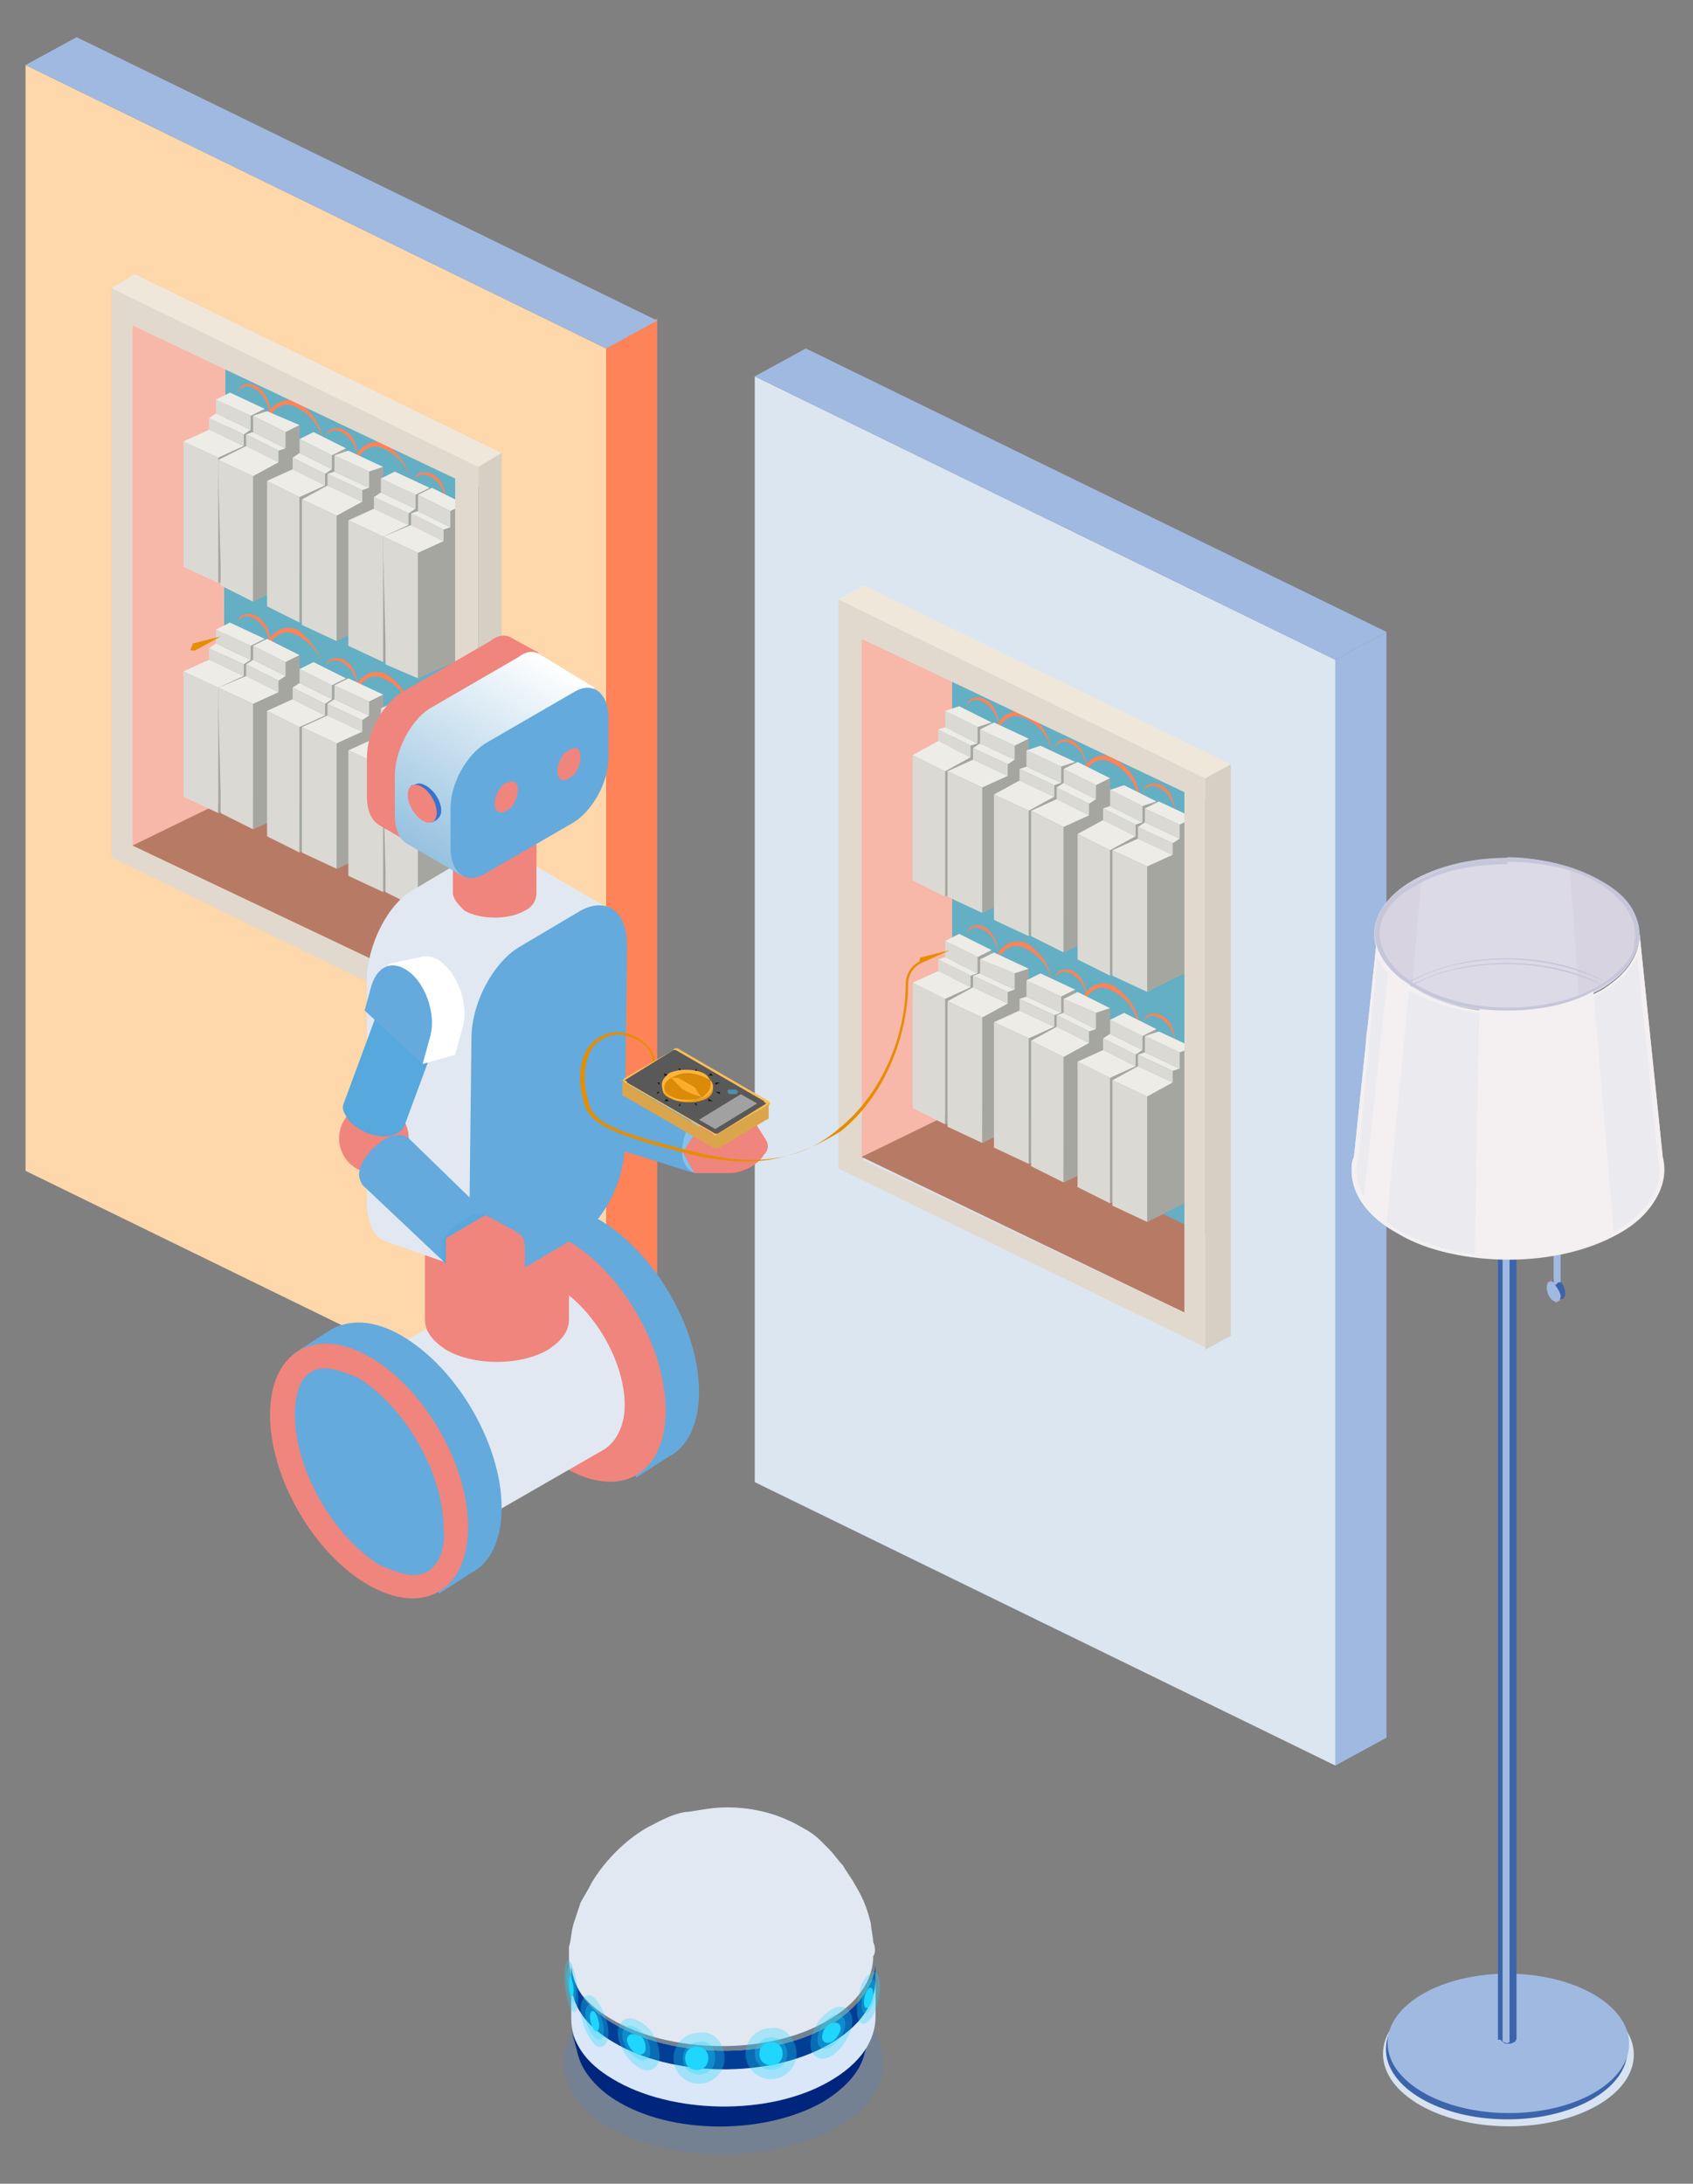 <?xml version="1.0" encoding="utf-8"?>
<!-- Generator: Adobe Illustrator 23.1.1, SVG Export Plug-In . SVG Version: 6.00 Build 0)  -->
<svg version="1.1" id="レイヤー_2" xmlns="http://www.w3.org/2000/svg" xmlns:xlink="http://www.w3.org/1999/xlink" x="0px"
	 y="0px" width="72.9px" height="94px" viewBox="0 0 72.9 94" style="enable-background:new 0 0 72.9 94;" xml:space="preserve">
<rect x="0" y="0" width="72.9" height="94" fill="#808080" stroke="none"/>
<style type="text/css">
	.st0{fill:#FED7AA;}
	.st1{fill:#FF8358;}
	.st2{fill:#A0B9E1;}
	.st3{fill:#64AFC3;}
	.st4{fill:#F7B7A9;}
	.st5{fill:#B77B65;}
	.st6{enable-background:new    ;}
	.st7{fill:#EEECE7;}
	.st8{fill:#DBD9D4;}
	.st9{fill:#A6A6A1;}
	.st10{fill:#E1D9CE;}
	.st11{fill:#F0E7DB;}
	.st12{fill:#D6CFC4;}
	.st13{fill:#E68D00;}
	.st14{fill:#DCE6F0;}
	.st15{fill:#64AADC;}
	.st16{fill:#EF857D;}
	.st17{fill:#E2E8F2;}
	.st18{fill:#FFFFFF;}
	.st19{fill:#01384D;}
	.st20{fill:#255468;}
	.st21{fill:#57A8DD;}
	.st22{fill:#84C2EB;}
	.st23{fill:#1E0F00;}
	.st24{fill:url(#SVGID_1_);}
	.st25{fill:#3772CE;}
	.st26{fill:#D8E3F2;}
	.st27{fill:#C97B89;}
	.st28{fill:#3C64AA;}
	.st29{fill:#DCDAE6;}
	.st30{fill:#D7D3E1;}
	.st31{fill:#C6C6DB;}
	.st32{fill:#EBEAEF;}
	.st33{fill:#F4F0F2;}
	.st34{opacity:0.15;fill:#00586C;}
	.st35{fill:#243551;}
	.st36{fill:#00196E;}
	.st37{opacity:5.000000e-02;}
	.st38{fill:#2E383B;}
	.st39{fill:#FCBE57;}
	.st40{fill:#595959;}
	.st41{fill:#DBA54C;}
	.st42{fill:#A1A1A1;}
	.st43{fill:#161616;}
	.st44{fill:#528DAF;}
	.st45{fill:#E69C22;}
	.st46{fill:#DB8B07;}
	.st47{fill:#CF8307;}
	.st48{fill:#FFB53B;}
	.st49{fill:#FAAC2A;}
	.st50{opacity:0.2;fill:#438BE3;}
	.st51{fill:#00257D;}
	.st52{fill:#003E96;}
	.st53{opacity:0.3;fill:#1ED6FE;}
	.st54{fill:#1ED6FE;}
</style>
<g>
	<g>
		<polygon class="st0" points="26.1,62.6 1.1,50.4 1.1,2.8 26.1,15 		"/>
		<polygon class="st1" points="28.3,61.3 26.1,62.6 26.1,15 28.3,13.7 		"/>
		<polygon class="st2" points="28.3,13.8 26.1,15 1.1,2.8 3.3,1.6 		"/>
	</g>
	<g>
		<polygon class="st3" points="9.7,15.9 9.6,35.2 21.2,39.9 21.3,21.3 		"/>
	</g>
	<g>
		<polygon class="st4" points="5.7,36.5 5.7,14 9.7,15.9 9.6,34.5 		"/>
	</g>
	<g>
		<polygon class="st5" points="5.7,36.4 9.6,34.5 19.6,39.3 19.6,43 		"/>
	</g>
	<g>
		<g>
			<g>
				<path class="st1" d="M11.6,17.8C11.6,17.8,11.6,17.8,11.6,17.8C11.6,17.8,11.6,17.8,11.6,17.8c0-0.1-0.1-0.8-0.7-1.1
					c-0.2-0.1-0.4-0.1-0.5,0c-0.2,0.1-0.2,0.3-0.2,0.3c0,0,0,0,0,0c0,0,0,0,0,0c0,0,0-0.2,0.2-0.4c0.2-0.1,0.4-0.1,0.6,0
					C11.6,16.9,11.7,17.8,11.6,17.8C11.7,17.8,11.6,17.8,11.6,17.8z"/>
			</g>
			<g>
				<path class="st1" d="M13.9,19L13.9,19C13.9,19,13.9,18.9,13.9,19c0,0-0.1-1-1.2-1.5c-0.6-0.3-1,0.3-1,0.3c0,0,0,0-0.1,0
					c0,0,0,0,0-0.1c0,0,0.4-0.7,1.2-0.4C13.8,17.9,13.9,18.9,13.9,19C13.9,18.9,13.9,19,13.9,19z"/>
			</g>
			<g>
				<path class="st1" d="M15.4,19.7C15.4,19.7,15.4,19.7,15.4,19.7C15.4,19.7,15.3,19.7,15.4,19.7c0-0.1-0.1-0.8-0.7-1.1
					c-0.2-0.1-0.4-0.1-0.5,0c-0.2,0.1-0.2,0.3-0.2,0.3c0,0,0,0,0,0c0,0,0,0,0,0c0,0,0-0.2,0.2-0.4c0.2-0.1,0.4-0.1,0.6,0
					C15.4,18.8,15.4,19.6,15.4,19.7C15.4,19.7,15.4,19.7,15.4,19.7z"/>
			</g>
			<g>
				<path class="st1" d="M19.2,21.6C19.2,21.6,19.2,21.6,19.2,21.6C19.2,21.6,19.1,21.5,19.2,21.6c0-0.1-0.1-0.8-0.7-1.1
					c-0.2-0.1-0.4-0.1-0.5,0c-0.2,0.1-0.2,0.3-0.2,0.3c0,0,0,0,0,0c0,0,0,0,0,0c0,0,0-0.2,0.2-0.4c0.2-0.1,0.4-0.1,0.6,0
					C19.2,20.7,19.2,21.5,19.2,21.6C19.2,21.5,19.2,21.6,19.2,21.6z"/>
			</g>
			<g>
				<path class="st1" d="M17.7,20.8C17.7,20.8,17.7,20.8,17.7,20.8C17.6,20.8,17.6,20.8,17.7,20.8c0,0-0.1-1-1.2-1.5
					c-0.6-0.3-1,0.3-1,0.3c0,0,0,0-0.1,0c0,0,0,0,0-0.1c0,0,0.4-0.7,1.2-0.4C17.6,19.8,17.7,20.8,17.7,20.8
					C17.7,20.8,17.7,20.8,17.7,20.8z"/>
			</g>
		</g>
		<g>
			<g>
				<g class="st6">
					<g>
						<g>
							<polygon class="st7" points="10.5,18.7 9,18 9.3,17.8 10.8,18.5 							"/>
						</g>
					</g>
					<g>
						<g>
							<polygon class="st8" points="10.5,19.2 9,18.5 9,18 10.5,18.7 							"/>
						</g>
					</g>
					<g>
						<g>
							<polygon class="st8" points="10.8,18.5 9.3,17.8 9.3,17.2 10.8,17.9 							"/>
						</g>
					</g>
					<g>
						<g>
							<polygon class="st7" points="10.8,17.9 9.3,17.2 9.9,16.9 11.4,17.6 							"/>
						</g>
					</g>
					<g>
						<g>
							<polygon class="st7" points="9.4,19.7 7.9,19 9,18.5 10.5,19.2 							"/>
						</g>
					</g>
					<g>
						<g>
							<polygon class="st8" points="9.4,25.1 7.9,24.4 7.9,23.8 7.9,23.5 7.9,19.7 7.9,19.4 7.9,19 9.4,19.7 9.4,20.3 9.4,20.5 
								9.4,23.8 9.4,23.9 9.4,24.3 9.4,24.4 9.4,24.4 9.4,24.6 							"/>
						</g>
					</g>
					<g>
						<g>
							<polygon class="st9" points="11.4,17.6 11.4,24.2 9.4,25.1 9.4,19.7 10.5,19.2 10.5,18.7 10.8,18.5 10.8,17.9 							"/>
						</g>
					</g>
				</g>
			</g>
		</g>
		<g>
			<g>
				<g class="st6">
					<g>
						<g>
							<polygon class="st7" points="12,19.4 10.6,18.7 10.9,18.6 12.3,19.3 							"/>
						</g>
					</g>
					<g>
						<g>
							<polygon class="st8" points="12,19.9 10.6,19.2 10.6,18.7 12,19.4 							"/>
						</g>
					</g>
					<g>
						<g>
							<polygon class="st8" points="12.3,19.3 10.9,18.6 10.9,17.9 12.3,18.6 							"/>
						</g>
					</g>
					<g>
						<g>
							<polygon class="st7" points="12.3,18.6 10.9,17.9 11.5,17.7 12.9,18.3 							"/>
						</g>
					</g>
					<g>
						<g>
							<polygon class="st7" points="10.9,20.5 9.4,19.8 10.6,19.2 12,19.9 							"/>
						</g>
					</g>
					<g>
						<g>
							<polygon class="st8" points="10.9,25.9 9.5,25.2 9.5,24.5 9.5,24.3 9.4,20.4 9.4,20.2 9.4,19.8 10.9,20.5 10.9,21 10.9,21.2 
								10.9,24.5 10.9,24.7 10.9,25 10.9,25.1 10.9,25.2 10.9,25.3 							"/>
						</g>
					</g>
					<g>
						<g>
							<polygon class="st9" points="12.9,18.3 12.9,24.9 10.9,25.9 10.9,20.5 12,19.9 12,19.4 12.3,19.3 12.3,18.6 							"/>
						</g>
					</g>
				</g>
			</g>
		</g>
		<g>
			<g>
				<g class="st6">
					<g>
						<g>
							<polygon class="st7" points="14,20.4 12.6,19.7 12.9,19.5 14.3,20.2 							"/>
						</g>
					</g>
					<g>
						<g>
							<polygon class="st8" points="14,20.9 12.6,20.2 12.6,19.7 14,20.4 							"/>
						</g>
					</g>
					<g>
						<g>
							<polygon class="st8" points="14.3,20.2 12.9,19.5 12.9,18.9 14.3,19.6 							"/>
						</g>
					</g>
					<g>
						<g>
							<polygon class="st7" points="14.3,19.6 12.9,18.9 13.5,18.6 14.9,19.3 							"/>
						</g>
					</g>
					<g>
						<g>
							<polygon class="st7" points="12.9,21.4 11.5,20.7 12.6,20.2 14,20.9 							"/>
						</g>
					</g>
					<g>
						<g>
							<polygon class="st8" points="12.9,26.8 11.5,26.1 11.5,25.5 11.5,25.2 11.5,21.4 11.5,21.1 11.5,20.7 12.9,21.4 12.9,22 
								12.9,22.2 12.9,25.5 12.9,25.6 12.9,26 12.9,26.1 12.9,26.1 12.9,26.3 							"/>
						</g>
					</g>
					<g>
						<g>
							<polygon class="st9" points="14.9,19.3 14.9,25.9 12.9,26.8 12.9,21.4 14,20.9 14,20.4 14.3,20.2 14.3,19.6 							"/>
						</g>
					</g>
				</g>
			</g>
		</g>
		<g>
			<g>
				<g class="st6">
					<g>
						<g>
							<polygon class="st7" points="15.6,21.1 14.1,20.4 14.4,20.3 15.9,21 							"/>
						</g>
					</g>
					<g>
						<g>
							<polygon class="st8" points="15.6,21.6 14.1,20.9 14.1,20.4 15.6,21.1 							"/>
						</g>
					</g>
					<g>
						<g>
							<polygon class="st8" points="15.9,21 14.4,20.3 14.4,19.6 15.9,20.3 							"/>
						</g>
					</g>
					<g>
						<g>
							<polygon class="st7" points="15.9,20.3 14.4,19.6 15,19.4 16.5,20.1 							"/>
						</g>
					</g>
					<g>
						<g>
							<polygon class="st7" points="14.5,22.2 13,21.5 14.1,20.9 15.6,21.6 							"/>
						</g>
					</g>
					<g>
						<g>
							<polygon class="st8" points="14.5,27.6 13,26.9 13,26.2 13,26 13,22.1 13,21.9 13,21.5 14.5,22.2 14.5,22.7 14.5,22.9 
								14.5,26.2 14.5,26.4 14.5,26.7 14.5,26.8 14.5,26.9 14.5,27 							"/>
						</g>
					</g>
					<g>
						<g>
							<polygon class="st9" points="16.5,20.1 16.5,26.6 14.5,27.6 14.5,22.2 15.6,21.6 15.6,21.1 15.9,21 15.9,20.3 							"/>
						</g>
					</g>
				</g>
			</g>
		</g>
		<g>
			<g>
				<g class="st6">
					<g>
						<g>
							<polygon class="st7" points="17.6,22.1 16.1,21.4 16.4,21.2 17.9,21.9 							"/>
						</g>
					</g>
					<g>
						<g>
							<polygon class="st8" points="17.6,22.6 16.1,21.9 16.1,21.4 17.6,22.1 							"/>
						</g>
					</g>
					<g>
						<g>
							<polygon class="st8" points="17.9,21.9 16.4,21.2 16.4,20.6 17.9,21.3 							"/>
						</g>
					</g>
					<g>
						<g>
							<polygon class="st7" points="17.9,21.3 16.4,20.6 17,20.3 18.5,21 							"/>
						</g>
					</g>
					<g>
						<g>
							<polygon class="st7" points="16.5,23.1 15,22.4 16.1,21.9 17.6,22.6 							"/>
						</g>
					</g>
					<g>
						<g>
							<polygon class="st8" points="16.5,28.5 15,27.8 15,27.2 15,26.9 15,23.1 15,22.8 15,22.4 16.5,23.1 16.5,23.7 16.5,23.9 
								16.5,27.2 16.5,27.3 16.5,27.7 16.5,27.8 16.5,27.8 16.5,28 							"/>
						</g>
					</g>
					<g>
						<g>
							<polygon class="st9" points="18.5,21 18.5,27.5 16.5,28.5 16.5,23.1 17.6,22.6 17.6,22.1 17.9,21.9 17.9,21.3 							"/>
						</g>
					</g>
				</g>
			</g>
		</g>
		<g>
			<g>
				<g class="st6">
					<g>
						<g>
							<polygon class="st7" points="19.1,22.8 17.7,22.1 18,22 19.4,22.7 							"/>
						</g>
					</g>
					<g>
						<g>
							<polygon class="st8" points="19.1,23.3 17.7,22.6 17.7,22.1 19.1,22.8 							"/>
						</g>
					</g>
					<g>
						<g>
							<polygon class="st8" points="19.4,22.7 18,22 18,21.3 19.4,22 							"/>
						</g>
					</g>
					<g>
						<g>
							<polygon class="st7" points="19.4,22 18,21.3 18.6,21 20,21.7 							"/>
						</g>
					</g>
					<g>
						<g>
							<polygon class="st7" points="18,23.8 16.5,23.1 17.7,22.6 19.1,23.3 							"/>
						</g>
					</g>
					<g>
						<g>
							<polygon class="st8" points="18,29.2 16.6,28.6 16.6,27.9 16.6,27.7 16.5,23.8 16.5,23.6 16.5,23.1 18,23.8 18,24.4 18,24.6 
								18,27.9 18,28.1 18,28.4 18,28.5 18,28.6 18,28.7 							"/>
						</g>
					</g>
					<g>
						<g>
							<polygon class="st9" points="20,21.7 20,28.3 18,29.2 18,23.8 19.1,23.3 19.1,22.8 19.4,22.7 19.4,22 							"/>
						</g>
					</g>
				</g>
			</g>
		</g>
	</g>
	<g>
		<g>
			<g>
				<path class="st1" d="M11.6,27.7C11.6,27.7,11.6,27.7,11.6,27.7C11.6,27.7,11.6,27.7,11.6,27.7c0-0.1-0.1-0.8-0.7-1.1
					c-0.2-0.1-0.4-0.1-0.5,0c-0.2,0.1-0.2,0.3-0.2,0.3c0,0,0,0,0,0c0,0,0,0,0,0c0,0,0-0.2,0.2-0.4c0.2-0.1,0.4-0.1,0.6,0
					C11.6,26.8,11.7,27.6,11.6,27.7C11.7,27.7,11.6,27.7,11.6,27.7z"/>
			</g>
			<g>
				<path class="st1" d="M13.9,28.8L13.9,28.8C13.9,28.8,13.9,28.8,13.9,28.8c0,0-0.1-1-1.2-1.5c-0.6-0.3-1,0.3-1,0.3c0,0,0,0-0.1,0
					c0,0,0,0,0-0.1c0,0,0.4-0.7,1.2-0.4C13.8,27.8,13.9,28.8,13.9,28.8C13.9,28.8,13.9,28.8,13.9,28.8z"/>
			</g>
			<g>
				<path class="st1" d="M15.4,29.6C15.4,29.6,15.4,29.6,15.4,29.6C15.4,29.6,15.3,29.5,15.4,29.6c0-0.1-0.1-0.8-0.7-1.1
					c-0.2-0.1-0.4-0.1-0.5,0c-0.2,0.1-0.2,0.3-0.2,0.3c0,0,0,0,0,0c0,0,0,0,0,0c0,0,0-0.2,0.2-0.4c0.2-0.1,0.4-0.1,0.6,0
					C15.4,28.7,15.4,29.5,15.4,29.6C15.4,29.5,15.4,29.6,15.4,29.6z"/>
			</g>
			<g>
				<path class="st1" d="M19.2,31.4C19.2,31.4,19.2,31.4,19.2,31.4C19.2,31.4,19.1,31.4,19.2,31.4c0-0.1-0.1-0.8-0.7-1.1
					c-0.2-0.1-0.4-0.1-0.5,0c-0.2,0.1-0.2,0.3-0.2,0.3c0,0,0,0,0,0c0,0,0,0,0,0c0,0,0-0.2,0.2-0.4c0.2-0.1,0.4-0.1,0.6,0
					C19.2,30.5,19.2,31.4,19.2,31.4C19.2,31.4,19.2,31.4,19.2,31.4z"/>
			</g>
			<g>
				<path class="st1" d="M17.7,30.7C17.7,30.7,17.7,30.7,17.7,30.7C17.6,30.7,17.6,30.7,17.7,30.7c0,0-0.1-1-1.2-1.5
					c-0.6-0.3-1,0.3-1,0.3c0,0,0,0-0.1,0c0,0,0,0,0-0.1c0,0,0.4-0.7,1.2-0.4C17.6,29.6,17.7,30.6,17.7,30.7
					C17.7,30.7,17.7,30.7,17.7,30.7z"/>
			</g>
		</g>
		<g>
			<g>
				<g class="st6">
					<g>
						<g>
							<polygon class="st7" points="10.5,28.6 9,27.9 9.3,27.7 10.8,28.4 							"/>
						</g>
					</g>
					<g>
						<g>
							<polygon class="st8" points="10.5,29.1 9,28.4 9,27.9 10.5,28.6 							"/>
						</g>
					</g>
					<g>
						<g>
							<polygon class="st8" points="10.8,28.4 9.3,27.7 9.3,27.1 10.8,27.8 							"/>
						</g>
					</g>
					<g>
						<g>
							<polygon class="st7" points="10.8,27.8 9.3,27.1 9.9,26.8 11.4,27.5 							"/>
						</g>
					</g>
					<g>
						<g>
							<polygon class="st7" points="9.4,29.6 7.9,28.9 9,28.4 10.5,29.1 							"/>
						</g>
					</g>
					<g>
						<g>
							<polygon class="st8" points="9.4,35 7.9,34.3 7.9,33.6 7.9,33.4 7.9,29.5 7.9,29.3 7.9,28.9 9.4,29.6 9.4,30.2 9.4,30.4 
								9.4,33.6 9.4,33.8 9.4,34.1 9.4,34.3 9.4,34.3 9.4,34.5 							"/>
						</g>
					</g>
					<g>
						<g>
							<polygon class="st9" points="11.4,27.5 11.4,34 9.4,35 9.4,29.6 10.5,29.1 10.5,28.6 10.8,28.4 10.8,27.8 							"/>
						</g>
					</g>
				</g>
			</g>
		</g>
		<g>
			<g>
				<g class="st6">
					<g>
						<g>
							<polygon class="st7" points="12,29.3 10.6,28.6 10.9,28.4 12.3,29.1 							"/>
						</g>
					</g>
					<g>
						<g>
							<polygon class="st8" points="12,29.8 10.6,29.1 10.6,28.6 12,29.3 							"/>
						</g>
					</g>
					<g>
						<g>
							<polygon class="st8" points="12.3,29.1 10.9,28.4 10.9,27.8 12.3,28.5 							"/>
						</g>
					</g>
					<g>
						<g>
							<polygon class="st7" points="12.3,28.5 10.9,27.8 11.5,27.5 12.9,28.2 							"/>
						</g>
					</g>
					<g>
						<g>
							<polygon class="st7" points="10.9,30.3 9.4,29.6 10.6,29.1 12,29.8 							"/>
						</g>
					</g>
					<g>
						<g>
							<polygon class="st8" points="10.9,35.7 9.5,35 9.5,34.4 9.5,34.1 9.4,30.3 9.4,30.1 9.4,29.6 10.9,30.3 10.9,30.9 10.9,31.1 
								10.9,34.4 10.9,34.5 10.9,34.9 10.9,35 10.9,35.1 10.9,35.2 							"/>
						</g>
					</g>
					<g>
						<g>
							<polygon class="st9" points="12.9,28.2 12.9,34.8 10.9,35.7 10.9,30.3 12,29.8 12,29.3 12.3,29.1 12.3,28.5 							"/>
						</g>
					</g>
				</g>
			</g>
		</g>
		<g>
			<g>
				<g class="st6">
					<g>
						<g>
							<polygon class="st7" points="14,30.3 12.6,29.6 12.9,29.4 14.3,30.1 							"/>
						</g>
					</g>
					<g>
						<g>
							<polygon class="st8" points="14,30.8 12.6,30.1 12.6,29.6 14,30.3 							"/>
						</g>
					</g>
					<g>
						<g>
							<polygon class="st8" points="14.3,30.1 12.9,29.4 12.9,28.8 14.3,29.5 							"/>
						</g>
					</g>
					<g>
						<g>
							<polygon class="st7" points="14.3,29.5 12.9,28.8 13.5,28.5 14.9,29.2 							"/>
						</g>
					</g>
					<g>
						<g>
							<polygon class="st7" points="12.9,31.3 11.5,30.6 12.6,30.1 14,30.8 							"/>
						</g>
					</g>
					<g>
						<g>
							<polygon class="st8" points="12.9,36.7 11.5,36 11.5,35.3 11.5,35.1 11.5,31.2 11.5,31 11.5,30.6 12.9,31.3 12.9,31.9 
								12.9,32.1 12.9,35.3 12.9,35.5 12.9,35.8 12.9,36 12.9,36 12.9,36.2 							"/>
						</g>
					</g>
					<g>
						<g>
							<polygon class="st9" points="14.9,29.2 14.9,35.7 12.9,36.7 12.9,31.3 14,30.8 14,30.3 14.3,30.1 14.3,29.5 							"/>
						</g>
					</g>
				</g>
			</g>
		</g>
		<g>
			<g>
				<g class="st6">
					<g>
						<g>
							<polygon class="st7" points="15.6,31 14.1,30.3 14.4,30.1 15.9,30.8 							"/>
						</g>
					</g>
					<g>
						<g>
							<polygon class="st8" points="15.6,31.5 14.1,30.8 14.1,30.3 15.6,31 							"/>
						</g>
					</g>
					<g>
						<g>
							<polygon class="st8" points="15.9,30.8 14.4,30.1 14.4,29.5 15.9,30.2 							"/>
						</g>
					</g>
					<g>
						<g>
							<polygon class="st7" points="15.9,30.2 14.4,29.5 15,29.2 16.5,29.9 							"/>
						</g>
					</g>
					<g>
						<g>
							<polygon class="st7" points="14.5,32 13,31.3 14.1,30.8 15.6,31.5 							"/>
						</g>
					</g>
					<g>
						<g>
							<polygon class="st8" points="14.5,37.4 13,36.7 13,36.1 13,35.9 13,32 13,31.8 13,31.3 14.5,32 14.5,32.6 14.5,32.8 
								14.5,36.1 14.5,36.2 14.5,36.6 14.5,36.7 14.5,36.8 14.5,36.9 							"/>
						</g>
					</g>
					<g>
						<g>
							<polygon class="st9" points="16.5,29.9 16.5,36.5 14.5,37.4 14.5,32 15.6,31.5 15.6,31 15.9,30.8 15.9,30.2 							"/>
						</g>
					</g>
				</g>
			</g>
		</g>
		<g>
			<g>
				<g class="st6">
					<g>
						<g>
							<polygon class="st7" points="17.6,31.9 16.1,31.3 16.4,31.1 17.9,31.8 							"/>
						</g>
					</g>
					<g>
						<g>
							<polygon class="st8" points="17.6,32.4 16.1,31.8 16.1,31.3 17.6,31.9 							"/>
						</g>
					</g>
					<g>
						<g>
							<polygon class="st8" points="17.9,31.8 16.4,31.1 16.4,30.5 17.9,31.2 							"/>
						</g>
					</g>
					<g>
						<g>
							<polygon class="st7" points="17.9,31.2 16.4,30.5 17,30.2 18.5,30.9 							"/>
						</g>
					</g>
					<g>
						<g>
							<polygon class="st7" points="16.5,33 15,32.3 16.1,31.8 17.6,32.4 							"/>
						</g>
					</g>
					<g>
						<g>
							<polygon class="st8" points="16.5,38.4 15,37.7 15,37 15,36.8 15,32.9 15,32.7 15,32.3 16.5,33 16.5,33.5 16.5,33.8 16.5,37 
								16.5,37.2 16.5,37.5 16.5,37.6 16.5,37.7 16.5,37.9 							"/>
						</g>
					</g>
					<g>
						<g>
							<polygon class="st9" points="18.5,30.9 18.5,37.4 16.5,38.4 16.5,33 17.6,32.4 17.6,31.9 17.9,31.8 17.9,31.2 							"/>
						</g>
					</g>
				</g>
			</g>
		</g>
		<g>
			<g>
				<g class="st6">
					<g>
						<g>
							<polygon class="st7" points="19.1,32.7 17.7,32 18,31.8 19.4,32.5 							"/>
						</g>
					</g>
					<g>
						<g>
							<polygon class="st8" points="19.1,33.2 17.7,32.5 17.7,32 19.1,32.7 							"/>
						</g>
					</g>
					<g>
						<g>
							<polygon class="st8" points="19.4,32.5 18,31.8 18,31.2 19.4,31.9 							"/>
						</g>
					</g>
					<g>
						<g>
							<polygon class="st7" points="19.4,31.9 18,31.2 18.6,30.9 20,31.6 							"/>
						</g>
					</g>
					<g>
						<g>
							<polygon class="st7" points="18,33.7 16.5,33 17.7,32.5 19.1,33.2 							"/>
						</g>
					</g>
					<g>
						<g>
							<polygon class="st8" points="18,39.1 16.6,38.4 16.6,37.8 16.6,37.5 16.5,33.7 16.5,33.4 16.5,33 18,33.7 18,34.3 18,34.5 
								18,37.8 18,37.9 18,38.3 18,38.4 18,38.4 18,38.6 							"/>
						</g>
					</g>
					<g>
						<g>
							<polygon class="st9" points="20,31.6 20,38.2 18,39.1 18,33.7 19.1,33.2 19.1,32.7 19.4,32.5 19.4,31.9 							"/>
						</g>
					</g>
				</g>
			</g>
		</g>
	</g>
	<g>
		<path class="st10" d="M4.8,12.4v24.5l15.8,7.7V20.1L4.8,12.4z M19.6,43L5.7,36.4V14l13.9,6.6V43z"/>
	</g>
	<g>
		<polygon class="st11" points="20.6,20.1 4.8,12.4 5.8,11.8 21.6,19.5 		"/>
	</g>
	<g>
		<polygon class="st12" points="21.6,19.5 21.6,44 20.6,44.6 20.6,20.1 		"/>
	</g>
	<path class="st13" d="M8.3,27.7l1.2-0.3L8.4,28c-0.1,0-0.1,0-0.2,0C8.2,27.9,8.3,27.8,8.3,27.7C8.3,27.7,8.3,27.7,8.3,27.7z"/>
</g>
<g>
	<g>
		<polygon class="st14" points="57.5,76 32.5,63.8 32.5,16.2 57.5,28.4 		"/>
		<polygon class="st2" points="59.7,74.8 57.5,76 57.5,28.4 59.7,27.2 		"/>
		<polygon class="st2" points="59.7,27.2 57.5,28.4 32.5,16.2 34.7,15 		"/>
	</g>
	<g>
		<polygon class="st3" points="41,29.3 41,48.7 52.6,53.4 52.6,34.8 		"/>
	</g>
	<g>
		<polygon class="st4" points="37.1,49.9 37.1,27.5 41,29.3 41,48 		"/>
	</g>
	<g>
		<polygon class="st5" points="37.1,49.8 41,47.9 51,52.7 51,56.5 		"/>
	</g>
	<g>
		<g>
			<g>
				<path class="st1" d="M43,31.3C43,31.3,43,31.3,43,31.3C43,31.3,42.9,31.2,43,31.3c0-0.1-0.1-0.8-0.7-1.1c-0.2-0.1-0.4-0.1-0.5,0
					c-0.2,0.1-0.2,0.3-0.2,0.3c0,0,0,0,0,0c0,0,0,0,0,0c0,0,0-0.2,0.2-0.4c0.2-0.1,0.4-0.1,0.6,0C43,30.4,43,31.2,43,31.3
					C43,31.2,43,31.3,43,31.3z"/>
			</g>
			<g>
				<path class="st1" d="M45.3,32.4L45.3,32.4C45.2,32.4,45.2,32.4,45.3,32.4c0,0-0.1-1-1.2-1.5c-0.6-0.3-1,0.3-1,0.3c0,0,0,0-0.1,0
					c0,0,0,0,0-0.1c0,0,0.4-0.7,1.2-0.4C45.2,31.3,45.3,32.3,45.3,32.4C45.3,32.4,45.3,32.4,45.3,32.4z"/>
			</g>
			<g>
				<path class="st1" d="M46.8,33.1C46.8,33.1,46.8,33.1,46.8,33.1C46.7,33.1,46.7,33.1,46.8,33.1c0-0.1-0.1-0.8-0.7-1.1
					c-0.2-0.1-0.4-0.1-0.5,0c-0.2,0.1-0.2,0.3-0.2,0.3c0,0,0,0,0,0c0,0,0,0,0,0c0,0,0-0.2,0.2-0.4c0.2-0.1,0.4-0.1,0.6,0
					C46.8,32.3,46.8,33.1,46.8,33.1C46.8,33.1,46.8,33.1,46.8,33.1z"/>
			</g>
			<g>
				<path class="st1" d="M50.6,35C50.6,35,50.6,35,50.6,35C50.5,35,50.5,35,50.6,35c0-0.1-0.1-0.8-0.7-1.1c-0.2-0.1-0.4-0.1-0.5,0
					c-0.2,0.1-0.2,0.3-0.2,0.3c0,0,0,0,0,0c0,0,0,0,0,0c0,0,0-0.2,0.2-0.4c0.2-0.1,0.4-0.1,0.6,0C50.6,34.1,50.6,35,50.6,35
					C50.6,35,50.6,35,50.6,35z"/>
			</g>
			<g>
				<path class="st1" d="M49,34.3C49,34.3,49,34.3,49,34.3C49,34.3,49,34.2,49,34.3c0,0-0.1-1-1.2-1.5c-0.6-0.3-1,0.3-1,0.3
					c0,0,0,0-0.1,0c0,0,0,0,0-0.1c0,0,0.4-0.7,1.2-0.4C49,33.2,49.1,34.2,49,34.3C49.1,34.2,49.1,34.3,49,34.3z"/>
			</g>
		</g>
		<g>
			<g>
				<g class="st6">
					<g>
						<g>
							<polygon class="st7" points="41.8,32.1 40.4,31.4 40.7,31.3 42.1,32 							"/>
						</g>
					</g>
					<g>
						<g>
							<polygon class="st8" points="41.8,32.6 40.4,31.9 40.4,31.4 41.8,32.1 							"/>
						</g>
					</g>
					<g>
						<g>
							<polygon class="st8" points="42.1,32 40.7,31.3 40.7,30.6 42.1,31.3 							"/>
						</g>
					</g>
					<g>
						<g>
							<polygon class="st7" points="42.1,31.3 40.7,30.6 41.3,30.4 42.7,31.1 							"/>
						</g>
					</g>
					<g>
						<g>
							<polygon class="st7" points="40.7,33.2 39.3,32.5 40.4,31.9 41.8,32.6 							"/>
						</g>
					</g>
					<g>
						<g>
							<polygon class="st8" points="40.7,38.6 39.3,37.9 39.3,37.2 39.3,37 39.3,33.1 39.3,32.9 39.3,32.5 40.7,33.2 40.7,33.7 
								40.7,33.9 40.7,37.2 40.7,37.4 40.7,37.7 40.7,37.8 40.7,37.9 40.7,38 							"/>
						</g>
					</g>
					<g>
						<g>
							<polygon class="st9" points="42.7,31.1 42.8,37.6 40.7,38.6 40.7,33.2 41.8,32.6 41.8,32.1 42.1,32 42.1,31.3 							"/>
						</g>
					</g>
				</g>
			</g>
		</g>
		<g>
			<g>
				<g class="st6">
					<g>
						<g>
							<polygon class="st7" points="43.4,32.9 41.9,32.2 42.2,32 43.7,32.7 							"/>
						</g>
					</g>
					<g>
						<g>
							<polygon class="st8" points="43.4,33.4 41.9,32.7 41.9,32.2 43.4,32.9 							"/>
						</g>
					</g>
					<g>
						<g>
							<polygon class="st8" points="43.7,32.7 42.2,32 42.2,31.4 43.7,32.1 							"/>
						</g>
					</g>
					<g>
						<g>
							<polygon class="st7" points="43.7,32.1 42.2,31.4 42.8,31.1 44.3,31.8 							"/>
						</g>
					</g>
					<g>
						<g>
							<polygon class="st7" points="42.3,33.9 40.8,33.2 41.9,32.7 43.4,33.4 							"/>
						</g>
					</g>
					<g>
						<g>
							<polygon class="st8" points="42.3,39.3 40.8,38.6 40.8,37.9 40.8,37.7 40.8,33.8 40.8,33.6 40.8,33.2 42.3,33.9 42.3,34.5 
								42.3,34.7 42.3,38 42.3,38.1 42.3,38.5 42.3,38.6 42.3,38.6 42.3,38.8 							"/>
						</g>
					</g>
					<g>
						<g>
							<polygon class="st9" points="44.3,31.8 44.3,38.3 42.3,39.3 42.3,33.9 43.4,33.4 43.4,32.9 43.7,32.7 43.7,32.1 							"/>
						</g>
					</g>
				</g>
			</g>
		</g>
		<g>
			<g>
				<g class="st6">
					<g>
						<g>
							<polygon class="st7" points="45.4,33.8 43.9,33.1 44.2,33 45.7,33.7 							"/>
						</g>
					</g>
					<g>
						<g>
							<polygon class="st8" points="45.4,34.3 43.9,33.6 43.9,33.1 45.4,33.8 							"/>
						</g>
					</g>
					<g>
						<g>
							<polygon class="st8" points="45.7,33.7 44.2,33 44.2,32.3 45.7,33 							"/>
						</g>
					</g>
					<g>
						<g>
							<polygon class="st7" points="45.7,33 44.2,32.3 44.8,32.1 46.3,32.8 							"/>
						</g>
					</g>
					<g>
						<g>
							<polygon class="st7" points="44.3,34.9 42.8,34.2 43.9,33.6 45.4,34.3 							"/>
						</g>
					</g>
					<g>
						<g>
							<polygon class="st8" points="44.3,40.3 42.8,39.6 42.8,38.9 42.8,38.7 42.8,34.8 42.8,34.6 42.8,34.2 44.3,34.9 44.3,35.4 
								44.3,35.6 44.3,38.9 44.3,39.1 44.3,39.4 44.3,39.5 44.3,39.6 44.3,39.7 							"/>
						</g>
					</g>
					<g>
						<g>
							<polygon class="st9" points="46.3,32.8 46.3,39.3 44.3,40.3 44.3,34.9 45.4,34.3 45.4,33.8 45.7,33.7 45.7,33 							"/>
						</g>
					</g>
				</g>
			</g>
		</g>
		<g>
			<g>
				<g class="st6">
					<g>
						<g>
							<polygon class="st7" points="46.9,34.6 45.5,33.9 45.8,33.7 47.2,34.4 							"/>
						</g>
					</g>
					<g>
						<g>
							<polygon class="st8" points="46.9,35.1 45.5,34.4 45.5,33.9 46.9,34.6 							"/>
						</g>
					</g>
					<g>
						<g>
							<polygon class="st8" points="47.2,34.4 45.8,33.7 45.8,33.1 47.2,33.8 							"/>
						</g>
					</g>
					<g>
						<g>
							<polygon class="st7" points="47.2,33.8 45.8,33.1 46.4,32.8 47.8,33.5 							"/>
						</g>
					</g>
					<g>
						<g>
							<polygon class="st7" points="45.8,35.6 44.4,34.9 45.5,34.4 46.9,35.1 							"/>
						</g>
					</g>
					<g>
						<g>
							<polygon class="st8" points="45.8,41 44.4,40.3 44.4,39.6 44.4,39.4 44.4,35.5 44.4,35.3 44.4,34.9 45.8,35.6 45.8,36.2 
								45.8,36.4 45.8,39.7 45.8,39.8 45.8,40.2 45.8,40.3 45.8,40.3 45.8,40.5 							"/>
						</g>
					</g>
					<g>
						<g>
							<polygon class="st9" points="47.8,33.5 47.9,40 45.8,41 45.8,35.6 46.9,35.1 46.9,34.6 47.2,34.4 47.2,33.8 							"/>
						</g>
					</g>
				</g>
			</g>
		</g>
		<g>
			<g>
				<g class="st6">
					<g>
						<g>
							<polygon class="st7" points="48.9,35.5 47.5,34.8 47.8,34.7 49.2,35.4 							"/>
						</g>
					</g>
					<g>
						<g>
							<polygon class="st8" points="48.9,36 47.5,35.3 47.5,34.8 48.9,35.5 							"/>
						</g>
					</g>
					<g>
						<g>
							<polygon class="st8" points="49.2,35.4 47.8,34.7 47.8,34 49.2,34.7 							"/>
						</g>
					</g>
					<g>
						<g>
							<polygon class="st7" points="49.2,34.7 47.8,34 48.4,33.8 49.8,34.5 							"/>
						</g>
					</g>
					<g>
						<g>
							<polygon class="st7" points="47.8,36.6 46.4,35.9 47.5,35.3 48.9,36 							"/>
						</g>
					</g>
					<g>
						<g>
							<polygon class="st8" points="47.8,42 46.4,41.3 46.4,40.6 46.4,40.4 46.4,36.5 46.4,36.3 46.4,35.9 47.8,36.6 47.8,37.1 
								47.8,37.3 47.8,40.6 47.8,40.8 47.8,41.1 47.8,41.2 47.8,41.3 47.8,41.4 							"/>
						</g>
					</g>
					<g>
						<g>
							<polygon class="st9" points="49.8,34.5 49.9,41 47.8,42 47.8,36.6 48.9,36 48.9,35.5 49.2,35.4 49.2,34.7 							"/>
						</g>
					</g>
				</g>
			</g>
		</g>
		<g>
			<g>
				<g class="st6">
					<g>
						<g>
							<polygon class="st7" points="50.5,36.3 49,35.6 49.3,35.4 50.8,36.1 							"/>
						</g>
					</g>
					<g>
						<g>
							<polygon class="st8" points="50.5,36.8 49,36.1 49,35.6 50.5,36.3 							"/>
						</g>
					</g>
					<g>
						<g>
							<polygon class="st8" points="50.8,36.1 49.3,35.4 49.3,34.8 50.8,35.5 							"/>
						</g>
					</g>
					<g>
						<g>
							<polygon class="st7" points="50.8,35.5 49.3,34.8 49.9,34.5 51.4,35.2 							"/>
						</g>
					</g>
					<g>
						<g>
							<polygon class="st7" points="49.4,37.3 47.9,36.6 49,36.1 50.5,36.8 							"/>
						</g>
					</g>
					<g>
						<g>
							<polygon class="st8" points="49.4,42.7 47.9,42 47.9,41.3 47.9,41.1 47.9,37.2 47.9,37 47.9,36.6 49.4,37.3 49.4,37.9 
								49.4,38.1 49.4,41.3 49.4,41.5 49.4,41.8 49.4,42 49.4,42 49.4,42.2 							"/>
						</g>
					</g>
					<g>
						<g>
							<polygon class="st9" points="51.4,35.2 51.4,41.7 49.4,42.7 49.4,37.3 50.5,36.8 50.5,36.3 50.8,36.1 50.8,35.5 							"/>
						</g>
					</g>
				</g>
			</g>
		</g>
	</g>
	<g>
		<g>
			<g>
				<path class="st1" d="M43,41.1C43,41.1,43,41.1,43,41.1C43,41.1,42.9,41.1,43,41.1c0-0.1-0.1-0.8-0.7-1.1c-0.2-0.1-0.4-0.1-0.5,0
					c-0.2,0.1-0.2,0.3-0.2,0.3c0,0,0,0,0,0c0,0,0,0,0,0c0,0,0-0.2,0.2-0.4c0.2-0.1,0.4-0.1,0.6,0C43,40.3,43,41.1,43,41.1
					C43,41.1,43,41.1,43,41.1z"/>
			</g>
			<g>
				<path class="st1" d="M45.3,42.3L45.3,42.3C45.2,42.3,45.2,42.3,45.3,42.3c0,0-0.1-1-1.2-1.5c-0.6-0.3-1,0.3-1,0.3c0,0,0,0-0.1,0
					c0,0,0,0,0-0.1c0,0,0.4-0.7,1.2-0.4C45.2,41.2,45.3,42.2,45.3,42.3C45.3,42.2,45.3,42.3,45.3,42.3z"/>
			</g>
			<g>
				<path class="st1" d="M46.8,43C46.8,43,46.8,43,46.8,43C46.7,43,46.7,43,46.8,43c0-0.1-0.1-0.8-0.7-1.1c-0.2-0.1-0.4-0.1-0.5,0
					c-0.2,0.1-0.2,0.3-0.2,0.3c0,0,0,0,0,0c0,0,0,0,0,0c0,0,0-0.2,0.2-0.4c0.2-0.1,0.4-0.1,0.6,0C46.8,42.1,46.8,43,46.8,43
					C46.8,43,46.8,43,46.8,43z"/>
			</g>
			<g>
				<path class="st1" d="M50.6,44.9C50.6,44.9,50.6,44.9,50.6,44.9C50.5,44.9,50.5,44.9,50.6,44.9c0-0.1-0.1-0.8-0.7-1.1
					c-0.2-0.1-0.4-0.1-0.5,0c-0.2,0.1-0.2,0.3-0.2,0.3c0,0,0,0,0,0c0,0,0,0,0,0c0,0,0-0.2,0.2-0.4c0.2-0.1,0.4-0.1,0.6,0
					C50.6,44,50.6,44.8,50.6,44.9C50.6,44.9,50.6,44.9,50.6,44.9z"/>
			</g>
			<g>
				<path class="st1" d="M49,44.1C49,44.1,49,44.1,49,44.1C49,44.1,49,44.1,49,44.1c0,0-0.1-1-1.2-1.5c-0.6-0.3-1,0.3-1,0.3
					c0,0,0,0-0.1,0c0,0,0,0,0-0.1c0,0,0.4-0.7,1.2-0.4C49,43.1,49.1,44.1,49,44.1C49.1,44.1,49.1,44.1,49,44.1z"/>
			</g>
		</g>
		<g>
			<g>
				<g class="st6">
					<g>
						<g>
							<polygon class="st7" points="41.8,42 40.4,41.3 40.7,41.2 42.1,41.9 							"/>
						</g>
					</g>
					<g>
						<g>
							<polygon class="st8" points="41.8,42.5 40.4,41.8 40.4,41.3 41.8,42 							"/>
						</g>
					</g>
					<g>
						<g>
							<polygon class="st8" points="42.1,41.9 40.7,41.2 40.7,40.5 42.1,41.2 							"/>
						</g>
					</g>
					<g>
						<g>
							<polygon class="st7" points="42.1,41.2 40.7,40.5 41.3,40.2 42.7,40.9 							"/>
						</g>
					</g>
					<g>
						<g>
							<polygon class="st7" points="40.7,43 39.3,42.3 40.4,41.8 41.8,42.5 							"/>
						</g>
					</g>
					<g>
						<g>
							<polygon class="st8" points="40.7,48.4 39.3,47.7 39.3,47.1 39.3,46.9 39.3,43 39.3,42.8 39.3,42.3 40.7,43 40.7,43.6 
								40.7,43.8 40.7,47.1 40.7,47.2 40.7,47.6 40.7,47.7 40.7,47.8 40.7,47.9 							"/>
						</g>
					</g>
					<g>
						<g>
							<polygon class="st9" points="42.7,40.9 42.8,47.5 40.7,48.4 40.7,43 41.8,42.5 41.8,42 42.1,41.9 42.1,41.2 							"/>
						</g>
					</g>
				</g>
			</g>
		</g>
		<g>
			<g>
				<g class="st6">
					<g>
						<g>
							<polygon class="st7" points="43.4,42.7 41.9,42 42.2,41.9 43.7,42.6 							"/>
						</g>
					</g>
					<g>
						<g>
							<polygon class="st8" points="43.4,43.2 41.9,42.5 41.9,42 43.4,42.7 							"/>
						</g>
					</g>
					<g>
						<g>
							<polygon class="st8" points="43.7,42.6 42.2,41.9 42.2,41.3 43.7,41.9 							"/>
						</g>
					</g>
					<g>
						<g>
							<polygon class="st7" points="43.7,41.9 42.2,41.3 42.8,41 44.3,41.7 							"/>
						</g>
					</g>
					<g>
						<g>
							<polygon class="st7" points="42.3,43.8 40.8,43.1 41.9,42.5 43.4,43.2 							"/>
						</g>
					</g>
					<g>
						<g>
							<polygon class="st8" points="42.3,49.2 40.8,48.5 40.8,47.8 40.8,47.6 40.8,43.7 40.8,43.5 40.8,43.1 42.3,43.8 42.3,44.3 
								42.3,44.6 42.3,47.8 42.3,48 42.3,48.3 42.3,48.4 42.3,48.5 42.3,48.7 							"/>
						</g>
					</g>
					<g>
						<g>
							<polygon class="st9" points="44.3,41.7 44.3,48.2 42.3,49.2 42.3,43.8 43.4,43.2 43.4,42.7 43.7,42.6 43.7,41.9 							"/>
						</g>
					</g>
				</g>
			</g>
		</g>
		<g>
			<g>
				<g class="st6">
					<g>
						<g>
							<polygon class="st7" points="45.4,43.7 43.9,43 44.2,42.9 45.7,43.6 							"/>
						</g>
					</g>
					<g>
						<g>
							<polygon class="st8" points="45.4,44.2 43.9,43.5 43.9,43 45.4,43.7 							"/>
						</g>
					</g>
					<g>
						<g>
							<polygon class="st8" points="45.7,43.6 44.2,42.9 44.2,42.2 45.7,42.9 							"/>
						</g>
					</g>
					<g>
						<g>
							<polygon class="st7" points="45.7,42.9 44.2,42.2 44.8,41.9 46.3,42.6 							"/>
						</g>
					</g>
					<g>
						<g>
							<polygon class="st7" points="44.3,44.7 42.8,44 43.9,43.5 45.4,44.2 							"/>
						</g>
					</g>
					<g>
						<g>
							<polygon class="st8" points="44.3,50.1 42.8,49.4 42.8,48.8 42.8,48.6 42.8,44.7 42.8,44.5 42.8,44 44.3,44.7 44.3,45.3 
								44.3,45.5 44.3,48.8 44.3,48.9 44.3,49.3 44.3,49.4 44.3,49.5 44.3,49.6 							"/>
						</g>
					</g>
					<g>
						<g>
							<polygon class="st9" points="46.3,42.6 46.3,49.2 44.3,50.1 44.3,44.7 45.4,44.2 45.4,43.7 45.7,43.6 45.7,42.9 							"/>
						</g>
					</g>
				</g>
			</g>
		</g>
		<g>
			<g>
				<g class="st6">
					<g>
						<g>
							<polygon class="st7" points="46.9,44.4 45.5,43.7 45.8,43.6 47.2,44.3 							"/>
						</g>
					</g>
					<g>
						<g>
							<polygon class="st8" points="46.9,44.9 45.5,44.2 45.5,43.7 46.9,44.4 							"/>
						</g>
					</g>
					<g>
						<g>
							<polygon class="st8" points="47.2,44.3 45.8,43.6 45.8,43 47.2,43.6 							"/>
						</g>
					</g>
					<g>
						<g>
							<polygon class="st7" points="47.2,43.6 45.8,43 46.4,42.7 47.8,43.4 							"/>
						</g>
					</g>
					<g>
						<g>
							<polygon class="st7" points="45.8,45.5 44.4,44.8 45.5,44.2 46.9,44.9 							"/>
						</g>
					</g>
					<g>
						<g>
							<polygon class="st8" points="45.8,50.9 44.4,50.2 44.4,49.5 44.4,49.3 44.4,45.4 44.4,45.2 44.4,44.8 45.8,45.5 45.8,46 
								45.8,46.3 45.8,49.5 45.8,49.7 45.8,50 45.8,50.1 45.8,50.2 45.8,50.4 							"/>
						</g>
					</g>
					<g>
						<g>
							<polygon class="st9" points="47.8,43.4 47.9,49.9 45.8,50.9 45.8,45.5 46.9,44.9 46.9,44.4 47.2,44.3 47.2,43.6 							"/>
						</g>
					</g>
				</g>
			</g>
		</g>
		<g>
			<g>
				<g class="st6">
					<g>
						<g>
							<polygon class="st7" points="48.9,45.4 47.5,44.7 47.8,44.5 49.2,45.2 							"/>
						</g>
					</g>
					<g>
						<g>
							<polygon class="st8" points="48.9,45.9 47.5,45.2 47.5,44.7 48.9,45.4 							"/>
						</g>
					</g>
					<g>
						<g>
							<polygon class="st8" points="49.2,45.2 47.8,44.5 47.8,43.9 49.2,44.6 							"/>
						</g>
					</g>
					<g>
						<g>
							<polygon class="st7" points="49.2,44.6 47.8,43.9 48.4,43.6 49.8,44.3 							"/>
						</g>
					</g>
					<g>
						<g>
							<polygon class="st7" points="47.8,46.4 46.4,45.7 47.5,45.2 48.9,45.9 							"/>
						</g>
					</g>
					<g>
						<g>
							<polygon class="st8" points="47.8,51.8 46.4,51.1 46.4,50.5 46.4,50.3 46.4,46.4 46.4,46.2 46.4,45.7 47.8,46.4 47.8,47 
								47.8,47.2 47.8,50.5 47.8,50.6 47.8,51 47.8,51.1 47.8,51.2 47.8,51.3 							"/>
						</g>
					</g>
					<g>
						<g>
							<polygon class="st9" points="49.8,44.3 49.9,50.9 47.8,51.8 47.8,46.4 48.9,45.9 48.9,45.4 49.2,45.2 49.2,44.6 							"/>
						</g>
					</g>
				</g>
			</g>
		</g>
		<g>
			<g>
				<g class="st6">
					<g>
						<g>
							<polygon class="st7" points="50.5,46.1 49,45.4 49.3,45.3 50.8,46 							"/>
						</g>
					</g>
					<g>
						<g>
							<polygon class="st8" points="50.5,46.6 49,45.9 49,45.4 50.5,46.1 							"/>
						</g>
					</g>
					<g>
						<g>
							<polygon class="st8" points="50.8,46 49.3,45.3 49.3,44.6 50.8,45.3 							"/>
						</g>
					</g>
					<g>
						<g>
							<polygon class="st7" points="50.8,45.3 49.3,44.6 49.9,44.4 51.4,45.1 							"/>
						</g>
					</g>
					<g>
						<g>
							<polygon class="st7" points="49.4,47.2 47.9,46.5 49,45.9 50.5,46.6 							"/>
						</g>
					</g>
					<g>
						<g>
							<polygon class="st8" points="49.4,52.6 47.9,51.9 47.9,51.2 47.9,51 47.9,47.1 47.9,46.9 47.9,46.5 49.4,47.2 49.4,47.7 
								49.4,47.9 49.4,51.2 49.4,51.4 49.4,51.7 49.4,51.8 49.4,51.9 49.4,52 							"/>
						</g>
					</g>
					<g>
						<g>
							<polygon class="st9" points="51.4,45.1 51.4,51.6 49.4,52.6 49.4,47.2 50.5,46.6 50.5,46.1 50.8,46 50.8,45.3 							"/>
						</g>
					</g>
				</g>
			</g>
		</g>
	</g>
	<g>
		<path class="st10" d="M36.1,25.8v24.5l15.8,7.7V33.5L36.1,25.8z M51,56.5l-13.9-6.6V27.5L51,34.1V56.5z"/>
	</g>
	<g>
		<polygon class="st11" points="51.9,33.5 36.1,25.8 37.2,25.2 53,32.9 		"/>
	</g>
	<g>
		<polygon class="st12" points="53,32.9 53,57.5 51.9,58.1 51.9,33.5 		"/>
	</g>
	<path class="st13" d="M39.7,41.2l1.2-0.3l-1.1,0.5c-0.1,0-0.1,0-0.2,0C39.6,41.3,39.6,41.2,39.7,41.2
		C39.7,41.2,39.7,41.2,39.7,41.2z"/>
</g>
<g>
	<path class="st15" d="M21.4,53.1l6,10.5l1.4-0.9c0.8-0.4,1.3-1.4,1.3-2.8c0-2.7-1.9-6-4.3-7.4c-1.2-0.7-2.2-0.7-3-0.3L21.4,53.1z"
		/>
	<ellipse transform="matrix(0.866 -0.5 0.5 0.866 -25.881 20.012)" class="st16" cx="24.4" cy="58.3" rx="3.5" ry="6"/>
	<path class="st17" d="M13.8,59.8L18,67l8-4.6c0.5-0.3,0.9-1,0.9-1.9c0-1.9-1.3-4.1-2.9-5.1c-0.8-0.5-1.5-0.5-2.1-0.2L13.8,59.8z"/>
	<ellipse transform="matrix(0.866 -0.5 0.5 0.866 -29.577 16.455)" class="st18" cx="15.9" cy="63.4" rx="2.4" ry="4.1"/>
	<path class="st15" d="M12.9,58.1l6,10.5l1.4-0.9c0.8-0.4,1.3-1.4,1.3-2.8c0-2.7-1.9-6-4.3-7.4c-1.2-0.7-2.2-0.7-3-0.3L12.9,58.1z"
		/>
	<ellipse transform="matrix(0.866 -0.5 0.5 0.866 -29.528 16.452)" class="st16" cx="15.9" cy="63.3" rx="3.5" ry="6"/>
	<path class="st15" d="M17.8,67.8c-0.4,0-0.9-0.2-1.4-0.4c-2-1.2-3.7-4.1-3.7-6.5c0-0.6,0.1-2,1.3-2c0.4,0,0.9,0.2,1.4,0.4
		c2,1.2,3.7,4.1,3.7,6.5C19.2,66.4,19,67.8,17.8,67.8z"/>
	<path class="st16" d="M24.5,50h-6.2v6.8c0,0.5,0.3,0.9,0.9,1.3c1.2,0.7,3.2,0.7,4.4,0c0.6-0.4,0.9-0.8,0.9-1.3V50z"/>
	<ellipse class="st19" cx="21.4" cy="50" rx="3.1" ry="1.8"/>
	<circle class="st20" cx="24.7" cy="47.1" r="1.5"/>
	<g>
		<path class="st21" d="M25,41.2l-2.7,0.3l0.6,4.8c0,0.2,0.2,0.4,0.5,0.5c0.6,0.2,1.4,0.1,1.9-0.2c0.3-0.2,0.4-0.4,0.3-0.6L25,41.2z
			"/>
		<path class="st18" d="M24.6,41.8c-0.5,0.4-1.4,0.5-1.9,0.2c-0.6-0.2-0.6-0.7-0.1-1.1s1.4-0.5,1.9-0.2C25.1,41,25.1,41.5,24.6,41.8
			z"/>
	</g>
	<g>
		<path class="st15" d="M29.9,50.5l0.8-2.7L26,46.4c-0.2-0.1-0.4,0-0.7,0.2c-0.5,0.4-0.7,1.3-0.6,1.9c0.1,0.3,0.2,0.5,0.4,0.5
			L29.9,50.5z"/>
		<path class="st22" d="M29.4,49.9c-0.1-0.6,0.1-1.4,0.6-1.9c0.5-0.4,0.9-0.3,1.1,0.3c0.1,0.6-0.1,1.4-0.6,1.9
			C30.1,50.7,29.6,50.5,29.4,49.9z"/>
	</g>
	<g>
		<path class="st18" d="M22.8,39.2C22.9,39.2,22.9,39.2,22.8,39.2L22.8,39.2c0.2-0.2,0.6-0.3,1-0.2c0.9,0.3,1.8,1.2,2,2.1l0.3,1.1
			l-1.1,1l-3.3-3.2L22.8,39.2z"/>
		<path class="st22" d="M22.8,40.1c0.9,0.3,1.8,1.2,2,2.1l0.3,1.1l-3.3-0.9l-0.3-1.1C21.4,40.4,21.9,39.9,22.8,40.1z"/>
	</g>
	<g>
		<path class="st16" d="M33,49.1C33,49.1,33,49.1,33,49.1L33,49.1c0.1,0.2,0.1,0.4-0.1,0.6c-0.3,0.5-1,0.8-1.5,0.8l-1.5,0l-0.5-0.9
			l3.1-1.3L33,49.1z"/>
		<path class="st16" d="M32.4,48.8c-0.3,0.5-1,0.8-1.5,0.8l-1.5,0l1.1-1.7l1.5,0C32.5,47.9,32.7,48.3,32.4,48.8z"/>
	</g>
	<path class="st17" d="M21.9,36.6c-0.4-0.2-0.8-0.2-1.4,0.1l-2.7,1.6c-1.1,0.6-2,2.4-2,3.9v9.6c0,0.8,0.3,1.4,0.7,1.6
		c0,0,4.3,1.5,4.3,1.5l5.4-15.8L21.9,36.6z"/>
	<path class="st15" d="M24.9,53.2l-2.7,1.6c-1.1,0.6-2,0-2-1.5l0.1-8.6c0-1.5,0.9-3.2,2-3.9l2.7-1.6c1.1-0.6,2,0,2,1.5l-0.1,8.6
		C26.9,50.8,26,52.6,24.9,53.2z"/>
	<path class="st16" d="M23.2,33.7h-3.7v4.7c0,0.3,0.2,0.5,0.5,0.8c0.7,0.4,1.9,0.4,2.6,0c0.4-0.2,0.5-0.5,0.5-0.8V33.7z"/>
	<g>
		<path class="st18" d="M22.7,34.4c-0.7,0.4-1.9,0.4-2.6,0c-0.7-0.4-0.7-1.1,0-1.5c0.7-0.4,1.9-0.4,2.6,0
			C23.4,33.3,23.4,34,22.7,34.4z"/>
		<path class="st23" d="M21.4,34.8c-0.5,0-1-0.1-1.3-0.3c-0.4-0.2-0.6-0.5-0.6-0.8c0-0.3,0.2-0.6,0.6-0.8c0.7-0.4,1.9-0.4,2.7,0
			c0.4,0.2,0.6,0.5,0.6,0.8c0,0.3-0.2,0.6-0.6,0.8l0,0C22.3,34.7,21.9,34.8,21.4,34.8z M21.4,32.7c-0.5,0-0.9,0.1-1.3,0.3
			c-0.3,0.2-0.5,0.4-0.5,0.7c0,0.3,0.2,0.5,0.5,0.7c0.7,0.4,1.9,0.4,2.6,0l0,0c0.3-0.2,0.5-0.4,0.5-0.7c0-0.3-0.2-0.5-0.5-0.7
			C22.3,32.8,21.8,32.7,21.4,32.7z"/>
	</g>
	<circle class="st16" cx="16.1" cy="49" r="1.5"/>
	<g>
		<path class="st21" d="M19.1,43.9l-2.6-1l-1.7,4.6c-0.1,0.2,0,0.4,0.2,0.7c0.4,0.5,1.2,0.8,1.8,0.7c0.3-0.1,0.5-0.2,0.6-0.4
			L19.1,43.9z"/>
		
			<ellipse transform="matrix(0.353 -0.936 0.936 0.353 -29.11 44.709)" class="st18" cx="17.8" cy="43.4" rx="0.8" ry="1.4"/>
	</g>
	<g>
		<path class="st15" d="M19.2,54.4l1.9-2L17.6,49c-0.1-0.1-0.4-0.2-0.7-0.1c-0.6,0.2-1.2,0.8-1.4,1.4c-0.1,0.3,0,0.5,0.1,0.7
			L19.2,54.4z"/>
		<path class="st21" d="M19,53.7c0.1-0.6,0.8-1.2,1.4-1.4c0.6-0.2,1,0.2,0.8,0.8c-0.1,0.6-0.8,1.2-1.4,1.4
			C19.3,54.6,18.9,54.3,19,53.7z"/>
	</g>
	<g>
		<path class="st18" d="M18.1,41.2C18.1,41.2,18.1,41.1,18.1,41.2L18.1,41.2c0.3-0.1,0.7,0,1,0.3c0.7,0.6,1.1,1.9,0.8,2.8l-0.3,1.1
			l-1.4,0.4l-1.5-4.3L18.1,41.2z"/>
		<path class="st15" d="M17.7,41.9c0.7,0.6,1.1,1.9,0.8,2.8l-0.3,1.1l-2.5-2.3l0.3-1.1C16.3,41.5,17,41.3,17.7,41.9z"/>
	</g>
	<g>
		<path class="st16" d="M22.6,54.6C22.6,54.6,22.6,54.6,22.6,54.6L22.6,54.6c0,0.2-0.1,0.4-0.4,0.5c-0.5,0.3-1.2,0.3-1.7,0l-1.3-0.7
			l0-1.1l3.4,0.3L22.6,54.6z"/>
		<path class="st16" d="M22.2,54c-0.5,0.3-1.2,0.3-1.7,0l-1.3-0.7l1.7-1l1.3,0.7C22.7,53.3,22.7,53.7,22.2,54z"/>
	</g>
	<g>
		<path class="st16" d="M22.1,27.5c-0.3-0.2-0.6-0.2-1,0.1l-3.8,2.2c-0.8,0.5-1.5,1.7-1.5,2.8v1.7c0,0.6,0.2,1,0.5,1.2
			c0,0,1.2,0.7,1.2,0.7l5.7-8.1L22.1,27.5z"/>
		<path class="st16" d="M22.3,34l-3.8,2.2c-0.8,0.5-1.5,0-1.5-1.1v-1.7c0-1.1,0.7-2.3,1.5-2.8l3.8-2.2c0.8-0.5,1.5,0,1.5,1.1v1.7
			C23.8,32.2,23.1,33.5,22.3,34z"/>
	</g>
	<g>
		<linearGradient id="SVGID_1_" gradientUnits="userSpaceOnUse" x1="18.134" y1="36.653" x2="23.068" y2="28.107">
			<stop  offset="0" style="stop-color:#96C2E0"/>
			<stop  offset="1" style="stop-color:#FFFFFF"/>
		</linearGradient>
		<path class="st24" d="M23.3,28.2c-0.3-0.2-0.6-0.2-1,0.1l-3.8,2.2C17.7,31,17,32.3,17,33.4v1.7c0,0.6,0.2,1,0.5,1.2
			c0,0,2.4,1.4,2.4,1.4l5.7-8.1L23.3,28.2z"/>
		<path class="st15" d="M24.7,35.4l-3.8,2.2c-0.8,0.5-1.5,0-1.5-1.1v-1.7c0-1.1,0.7-2.3,1.5-2.8l3.8-2.2c0.8-0.5,1.5,0,1.5,1.1v1.7
			C26.2,33.7,25.5,34.9,24.7,35.4z"/>
	</g>
	<path class="st25" d="M17.7,33.8l0.9,1.6l0.2-0.1c0.1-0.1,0.2-0.2,0.2-0.4c0-0.4-0.3-0.9-0.7-1.1c-0.2-0.1-0.3-0.1-0.5,0L17.7,33.8
		z"/>
	<ellipse transform="matrix(0.866 -0.5 0.5 0.866 -14.881 13.733)" class="st16" cx="18.2" cy="34.6" rx="0.5" ry="0.9"/>
	<path class="st16" d="M22.3,34c0,0.3-0.2,0.8-0.5,0.9c-0.3,0.2-0.5,0-0.5-0.3c0-0.3,0.2-0.8,0.5-0.9S22.3,33.6,22.3,34z"/>
	<path class="st16" d="M25,32.6c0,0.3-0.2,0.8-0.5,0.9c-0.3,0.2-0.5,0-0.5-0.3c0-0.3,0.2-0.8,0.5-0.9C24.8,32.1,25,32.2,25,32.6z"/>
</g>
<g>
	<path class="st13" d="M32.1,50c-0.6,0-1.3-0.1-1.9-0.2c-4.2-1-4.9-1.5-5.1-2.5c-0.3-1.2,0-2.1,0.5-2.5c0.5-0.4,1.1-0.5,1.7-0.2
		c0.5,0.2,0.9,0.7,0.9,1.1h-0.1c0-0.4-0.3-0.8-0.8-1c-0.3-0.1-0.9-0.4-1.6,0.2c-0.4,0.3-0.7,1.3-0.4,2.4c0.2,1,0.9,1.4,5.1,2.4
		c2.3,0.5,4.2,0.2,5.7-1.1c2-1.6,2.9-4.2,2.9-6.2c0-0.9,0.8-1.1,0.8-1.1l0,0.1c0,0-0.7,0.2-0.7,1c0,2-0.9,4.7-2.9,6.3
		C34.9,49.5,33.6,50,32.1,50z"/>
</g>
<g>
	
		<ellipse transform="matrix(5.422736e-03 -1 1 5.422736e-03 -23.801 152.85)" class="st26" cx="64.9" cy="88.4" rx="3.1" ry="5.4"/>
	<polygon class="st27" points="66.6,55.2 66.8,55.1 67.3,55.9 67,56.1 	"/>
	<path class="st28" d="M67.4,55.7c0,0.2-0.2,0.3-0.3,0.2c-0.2-0.1-0.3-0.4-0.3-0.6c0-0.2,0.2-0.3,0.3-0.2
		C67.3,55.2,67.4,55.5,67.4,55.7z"/>
	<path class="st2" d="M67.1,55.2C67.1,55.2,67.1,55.2,67.1,55.2c-0.1,0.1-0.1,0.1-0.1,0.1l0,0c-0.1,0-0.1-0.1-0.1-0.1v-2.3h0.3V55.2
		z"/>
	
		<ellipse transform="matrix(5.422592e-03 -1 1 5.422592e-03 -23.674 152.651)" class="st28" cx="64.9" cy="88.2" rx="3" ry="5.2"/>
	<ellipse transform="matrix(5.424093e-03 -1 1 5.424093e-03 -23.403 152.382)" class="st2" cx="64.9" cy="88" rx="3" ry="5.2"/>
	<path class="st28" d="M65.2,87.9c-0.1,0.1-0.4,0.1-0.5,0c-0.1-0.1-0.2-0.2,0-0.3c0.1-0.1,0.4-0.1,0.5,0
		C65.3,87.7,65.3,87.9,65.2,87.9z"/>
	<rect x="64.5" y="52" class="st28" width="0.8" height="35.8"/>
	<path class="st2" d="M64.7,51.9v36c0.1,0,0.2,0.1,0.3,0v-36H64.7z"/>
	<ellipse transform="matrix(5.424039e-03 -1 1 5.424039e-03 24.32 104.925)" class="st29" cx="64.9" cy="40.2" rx="3.3" ry="5.7"/>
	<path class="st30" d="M61.2,37.8c-2.4,1.1-2.5,3.4-0.4,4.7L61.2,37.8z"/>
	<path class="st30" d="M68.9,37.9c-0.3-0.2-1-0.4-1.3-0.5L68,43c0.3-0.1,0.7-0.3,0.9-0.4C71.1,41.3,71.1,39.2,68.9,37.9z"/>
	<path class="st31" d="M64.9,48.3c-1.6,0-3.1-0.3-4.3-1c-1.2-0.7-1.8-1.6-1.8-2.5c0-0.9,0.6-1.8,1.8-2.5c2.4-1.4,6.2-1.4,8.6,0
		c1.2,0.7,1.8,1.6,1.8,2.5c0,0.9-0.6,1.8-1.8,2.5C68,48,66.5,48.3,64.9,48.3z M64.9,41.3c-1.5,0-3.1,0.3-4.2,1
		c-1.1,0.6-1.7,1.5-1.7,2.4c0,0.9,0.6,1.8,1.8,2.4c2.4,1.4,6.2,1.4,8.5,0c1.1-0.6,1.7-1.5,1.7-2.4c0-0.9-0.6-1.8-1.8-2.4
		C68,41.7,66.4,41.3,64.9,41.3z"/>
	<path class="st31" d="M64.9,48.5c-1.6,0-3.1-0.3-4.3-1c-1.2-0.7-1.8-1.6-1.8-2.5c0-0.9,0.6-1.8,1.8-2.5c2.4-1.4,6.2-1.4,8.6,0
		C70.4,43.1,71,44,71,45c0,0.9-0.6,1.8-1.8,2.5C68,48.2,66.5,48.5,64.9,48.5z M64.9,41.5c-1.5,0-3.1,0.3-4.2,1
		c-1.1,0.6-1.7,1.5-1.7,2.4c0,0.9,0.6,1.8,1.8,2.4c2.4,1.4,6.2,1.4,8.5,0c1.1-0.6,1.7-1.5,1.7-2.4c0-0.9-0.6-1.8-1.8-2.4
		C68,41.9,66.4,41.5,64.9,41.5z"/>
	<path class="st32" d="M71.6,49.9l-1-9.7c0,0.9-0.5,1.7-1.6,2.4c-2.2,1.3-5.8,1.3-8,0c-1.1-0.6-1.7-1.5-1.7-2.3l-1,9.5
		c-0.1,0.2-0.1,0.4-0.1,0.6l0,0c0,1,0.7,2,2,2.7c2.6,1.5,6.9,1.5,9.5,0C71.2,52.3,71.8,51,71.6,49.9z"/>
	<path class="st33" d="M59.3,41.2c0.3,0.6,0.8,1.1,1.5,1.5c1.1,0.6,2.6,1,4.1,1c1.5,0,3-0.3,4.1-1c0.7-0.4,1.2-0.9,1.5-1.5l0.9,8.7
		l0,0l0,0c0.3,1.1-0.4,2.2-1.8,3.1c-1.2,0.7-2.9,1.1-4.6,1.1c-1.8,0-3.4-0.4-4.7-1.1c-1.2-0.7-1.9-1.6-1.9-2.6l0,0
		c0-0.2,0-0.4,0.1-0.6l0,0l0,0L59.3,41.2z M70.6,40.2c0,0.9-0.5,1.7-1.6,2.4c-1.1,0.6-2.5,1-4,1c-1.5,0-2.9-0.3-4-1
		c-1.1-0.6-1.7-1.5-1.7-2.3l-1,9.5c-0.1,0.2-0.1,0.4-0.1,0.6l0,0c0,1,0.7,2,2,2.7c1.3,0.8,3.1,1.1,4.8,1.1c1.7,0,3.4-0.4,4.7-1.1
		c1.5-0.9,2.2-2.1,1.9-3.3L70.6,40.2z"/>
	<g>
		<path class="st33" d="M59.8,41.6l-1.1,10.2c0.2,0.3,0.6,0.6,1,0.9l1-10.4C60.3,42.2,60,41.9,59.8,41.6z"/>
		<path class="st33" d="M63.7,43.4l-0.2,10.7c2.1,0.3,4.4-0.1,6-1l-0.9-10.5C67.2,43.4,65.4,43.6,63.7,43.4z"/>
	</g>
	<g>
		<path class="st31" d="M59.4,40.2c0-0.8,0.6-1.6,1.6-2.1c1-0.6,2.4-0.9,3.9-0.9l0-0.2c-1.4,0-2.9,0.3-4,1c-1.6,0.9-2,2.2-1.2,3.4
			C59.6,41.3,59.4,41,59.4,40.2z"/>
		<path class="st31" d="M64.9,37.1c1.5,0,2.9,0.3,3.9,0.9c1,0.6,1.6,1.4,1.6,2.2c0,0.7-0.2,1.1-0.2,1.1c0.7-1.2,0.4-2.5-1.3-3.4
			c-1.1-0.6-2.6-1-4-1L64.9,37.1z"/>
		<path class="st31" d="M64.9,43.5c-1.5,0-2.9-0.3-4-1c-1.1-0.6-1.7-1.5-1.7-2.3c0-0.9,0.6-1.7,1.7-2.3c2.2-1.3,5.8-1.3,8,0
			c1.1,0.6,1.7,1.5,1.7,2.3c0,0.9-0.6,1.7-1.7,2.3C67.8,43.2,66.4,43.5,64.9,43.5z M64.9,37c-1.4,0-2.9,0.3-3.9,0.9
			c-1,0.6-1.6,1.4-1.6,2.2c0,0.9,0.6,1.7,1.6,2.3c2.2,1.3,5.7,1.3,7.9,0l0,0l0,0c1-0.6,1.6-1.4,1.6-2.2c0-0.9-0.6-1.7-1.6-2.3
			C67.8,37.4,66.3,37,64.9,37z"/>
	</g>
	<path class="st2" d="M67.2,55.8c0,0.2-0.2,0.3-0.3,0.2c-0.2-0.1-0.3-0.4-0.3-0.6c0-0.2,0.2-0.3,0.3-0.2
		C67,55.4,67.2,55.6,67.2,55.8z"/>
</g>
<g>
	<path class="st34" d="M-70.1,161l0.3,0.1c0.8,0.3,1.6,0.3,2.4-0.1c0,0,1.4,0.3,3.2-0.4c1.8-0.7,2.3-1.6,2.3-1.6l0.4-0.7l-5.9,0.4
		L-70.1,161z"/>
	<g>
		<g>
			<g>
				<g class="st6">
					<g>
						<path class="st35" d="M-63.4,154.3c-1-0.6-1.8-0.1-1.8,1c0,1.1,0.8,2.5,1.8,3.1c1,0.6,1.8,0.1,1.8-1
							C-61.6,156.3-62.4,154.9-63.4,154.3z"/>
					</g>
					<g>
						<path class="st18" d="M-63.4,155.2c-0.6-0.3-1.1-0.1-1.1,0.6c0,0.7,0.5,1.5,1.1,1.9c0.6,0.3,1.1,0.1,1.1-0.6
							C-62.3,156.4-62.8,155.5-63.4,155.2z"/>
					</g>
					<path class="st35" d="M-62.8,154c-0.5-0.3-1-0.3-1.3-0.1l-0.6,0.4c0.3-0.2,0.8-0.2,1.3,0.1c1,0.6,1.8,2,1.8,3.1
						c0,0.6-0.2,1-0.5,1.2l0.6-0.4c0.3-0.2,0.5-0.6,0.5-1.2C-61,156-61.8,154.6-62.8,154z"/>
				</g>
			</g>
			<path class="st0" d="M-66.1,148.4h-0.8c-3.9,0.9-4.2,6.3-4.2,6.3v2.9l0,0c-0.2,0.8,0.2,1.7,1.3,2.3c1.8,1,4.8,1,6.6,0
				c0.9-0.5,1.4-1.2,1.3-1.9l0,0v-3.2h0C-61.9,154.6-61.9,148.9-66.1,148.4z"/>
			<path class="st15" d="M-66.9,148.4c-3.9,0.9-4.2,6.3-4.2,6.3v2.9l0,0c-0.2,0.6,0.1,1.3,0.7,1.9c-0.1-1.5,0.1-3,0.7-4.5
				c1-2.4,2.9-4.7,5.3-5.9c-0.5-0.3-1-0.5-1.7-0.6H-66.9z"/>
			<path class="st15" d="M-66.1,148.4h-0.8c-1.1,0.3-1.9,0.9-2.5,1.6c-0.1,1.2,3.1,2.5,6.2,0.2C-63.8,149.3-64.7,148.5-66.1,148.4z"
				/>
			<path class="st1" d="M-61.9,154.4C-61.9,154.4-62,154.4-61.9,154.4c-2.4,2.2-6.6,2.4-9.2,0.4v2.7c-0.2,0.8,0.2,1.7,1.3,2.3
				c1.8,1,4.8,1,6.6,0c0.9-0.5,1.4-1.2,1.3-1.9l0,0v-3.2h0C-61.9,154.6-61.9,154.5-61.9,154.4z"/>
			<path class="st36" d="M-61.9,154.4C-61.9,154.4-62,154.4-61.9,154.4c-2.4,2.2-6.6,2.4-9.2,0.4v0.7c0.1,0.1,4.8,3.1,9.2-0.5v-0.4
				h0C-61.9,154.6-61.9,154.5-61.9,154.4z"/>
			<g>
				<g class="st6">
					<g>
						<path class="st36" d="M-70.1,156.8c-1-0.6-1.8-0.1-1.8,1c0,1.1,0.8,2.5,1.8,3.1c1,0.6,1.8,0.1,1.8-1
							C-68.3,158.8-69.1,157.4-70.1,156.8z"/>
					</g>
					<g>
						<path class="st18" d="M-70.1,157.7c-0.6-0.3-1.1-0.1-1.1,0.6c0,0.7,0.5,1.5,1.1,1.9c0.6,0.3,1.1,0.1,1.1-0.6
							C-69,158.8-69.5,158-70.1,157.7z"/>
					</g>
					<path class="st36" d="M-69.5,156.5c-0.5-0.3-1-0.3-1.3-0.1l-0.6,0.4c0.3-0.2,0.8-0.2,1.3,0.1c1,0.6,1.8,2,1.8,3.1
						c0,0.6-0.2,1-0.5,1.2l0.6-0.4c0.3-0.2,0.5-0.6,0.5-1.2C-67.7,158.5-68.5,157.1-69.5,156.5z"/>
				</g>
			</g>
			<path class="st0" d="M-66.5,143.7c-1.9,0-3.5,1.6-3.5,3.5c0,1.9,1.6,3.5,3.5,3.5c1.9,0,3.5-1.6,3.5-3.5
				C-63,145.3-64.5,143.7-66.5,143.7z"/>
			<path class="st36" d="M-67.5,146.8c-1.1,1.7,0.3,2.8,0.3,2.8c2,1,3.8-0.7,3.8-0.7c1-1.6,0-3.4,0-3.4
				C-64,147.2-67.5,146.8-67.5,146.8z"/>
		</g>
		<path class="st0" d="M-68.3,142c-0.1,0-0.1,0-0.2,0.1l-0.5,4c0,0,0,0.1,0,0.1c0,0,0.1,0.1,0.1,0.1l0.5,0c0,0,0,0,0,0
			c0,0,0.1,0,0.1,0c0,0,0-0.1,0-0.1l0.1-4.1C-68.2,142.1-68.2,142-68.3,142z"/>
		<path class="st0" d="M-65.3,141.1c-0.1,0-0.1,0.1-0.1,0.1l0.1,4.1c0,0,0,0.1,0,0.1c0,0,0.1,0,0.1,0c0,0,0,0,0,0l0.5,0
			c0,0,0.1,0,0.1-0.1c0,0,0-0.1,0-0.1l-0.5-4C-65.1,141.2-65.2,141.1-65.3,141.1z"/>
		<path class="st0" d="M-68.3,141.6c-0.2,0-0.4,0.2-0.4,0.4c0,0.2,0.2,0.4,0.4,0.4c0.2,0,0.4-0.2,0.4-0.4
			C-67.9,141.8-68.1,141.6-68.3,141.6z"/>
		<path class="st0" d="M-65.4,140.9c-0.2,0.1-0.3,0.3-0.2,0.5c0.1,0.2,0.3,0.3,0.5,0.2c0.2-0.1,0.3-0.3,0.2-0.5
			C-64.9,140.9-65.1,140.8-65.4,140.9z"/>
	</g>
</g>
<g>
	<g>
		<polygon class="st4" points="-53,145.8 -45.3,141.4 -45.3,139.9 -53,144.3 		"/>
		<polygon class="st4" points="-45.6,141.3 -45.6,140.4 -52.7,144.5 -52.7,145.4 		"/>
		<polygon class="st3" points="-56,144.1 -53,145.8 -53,144.3 -56,142.5 		"/>
		<polygon class="st3" points="-53.2,144.5 -55.7,143 -55.7,143.9 -53.2,145.4 		"/>
		<polygon class="st1" points="-53,149.9 -45.3,145.5 -45.3,141.4 -53,145.8 		"/>
		<polygon class="st1" points="-45.6,145.4 -45.6,141.9 -52.7,146 -52.7,149.5 		"/>
		<polygon class="st3" points="-56,148.2 -53,149.9 -53,145.8 -56,144.1 		"/>
		<polygon class="st3" points="-53.2,146 -55.7,144.5 -55.7,148 -53.2,149.5 		"/>
		<polygon class="st2" points="-56,142.5 -53,144.3 -45.3,139.9 -48.4,138.1 		"/>
		<polygon class="st2" points="-45.9,139.9 -48.4,138.4 -55.5,142.5 -53,144 		"/>
		<path class="st3" d="M-52.1,142c0.1,0.1,0.3,0.1,0.4,0l2.4-1.4c0.1-0.1,0.1-0.2,0-0.2l0,0c-0.1-0.1-0.3-0.1-0.4,0l-2.4,1.4
			C-52.2,141.9-52.2,142-52.1,142L-52.1,142z"/>
		<g>
			<polygon class="st1" points="-53,145.8 -53,145.8 -45.3,141.4 -45.3,141.4 -53,145.8 -56,144.1 -56,144.1 			"/>
		</g>
		<path class="st3" d="M-47.2,142.6c0,0.3,0.2,0.4,0.4,0.3l0,0c0.2-0.1,0.4-0.5,0.4-0.8l0-0.2c0-0.3-0.2-0.4-0.4-0.3l0,0
			c-0.2,0.1-0.4,0.5-0.4,0.8V142.6z"/>
		<path class="st3" d="M-52,145.4c0,0.3,0.2,0.4,0.4,0.3l0,0c0.2-0.1,0.4-0.5,0.4-0.8v-0.2c0-0.3-0.2-0.4-0.4-0.3l0,0
			c-0.2,0.1-0.4,0.5-0.4,0.8V145.4z"/>
		<g>
			<path class="st3" d="M-47,142.6c0,0.2,0.2,0.3,0.3,0.2l0,0c0.2-0.1,0.3-0.4,0.3-0.6l0-0.2c0-0.2-0.2-0.3-0.3-0.2l0,0
				c-0.2,0.1-0.3,0.4-0.3,0.6V142.6z"/>
			<path class="st3" d="M-46.8,142.7C-46.7,142.7-46.7,142.7-46.8,142.7c0.2-0.1,0.4-0.3,0.4-0.5l0-0.2c0,0,0-0.1-0.1-0.1
				c0,0-0.1,0-0.1,0c-0.1,0.1-0.3,0.3-0.3,0.5v0.2C-46.8,142.6-46.8,142.7-46.8,142.7z"/>
			<g>
				<polygon class="st3" points="-46.4,141.8 -46.4,141.8 -46.4,141.8 				"/>
				<path class="st3" d="M-46.8,141.7c0.1-0.1,0.2-0.1,0.3,0l0.1,0.1c-0.1,0-0.1,0-0.2,0c-0.2,0.1-0.3,0.4-0.3,0.6v0.2
					c0,0.1,0,0.2,0.1,0.2l-0.1-0.1c0,0,0,0,0,0l0,0v0c-0.1,0-0.1-0.1-0.1-0.2v-0.2C-47.1,142.1-47,141.9-46.8,141.7z"/>
			</g>
		</g>
		<g>
			<path class="st3" d="M-51.7,145.4c0,0.2,0.2,0.3,0.3,0.2l0,0c0.2-0.1,0.3-0.4,0.3-0.6v-0.2c0-0.2-0.2-0.3-0.3-0.2l0,0
				c-0.2,0.1-0.3,0.4-0.3,0.6V145.4z"/>
			<path class="st3" d="M-51.5,145.5C-51.5,145.5-51.4,145.5-51.5,145.5c0.2-0.1,0.4-0.3,0.4-0.5l0-0.2c0,0,0-0.1-0.1-0.1
				c0,0-0.1,0-0.1,0c-0.1,0.1-0.3,0.3-0.3,0.5v0.2C-51.6,145.4-51.5,145.5-51.5,145.5z"/>
			<g>
				<polygon class="st3" points="-51.1,144.6 -51.1,144.6 -51.1,144.6 				"/>
				<path class="st3" d="M-51.5,144.5c0.1-0.1,0.2-0.1,0.3,0l0.1,0.1c-0.1,0-0.1,0-0.2,0c-0.2,0.1-0.3,0.4-0.3,0.6v0.2
					c0,0.1,0,0.2,0.1,0.2l-0.1-0.1c0,0,0,0,0,0l0,0l0,0c-0.1,0-0.1-0.1-0.1-0.2v-0.2C-51.8,144.9-51.7,144.6-51.5,144.5z"/>
			</g>
		</g>
		<g>
			<g class="st6">
				<g>
					<polygon class="st3" points="-49.8,140.1 -49.9,140 -49.9,140.7 -49.8,140.8 					"/>
				</g>
				<g>
					<polygon class="st3" points="-51.6,141 -51.7,140.9 -51.7,141.7 -51.6,141.8 					"/>
				</g>
				<g>
					<polygon class="st3" points="-49.6,139.8 -49.8,139.7 -51.7,140.9 -51.6,141 					"/>
				</g>
				<g>
					<polygon class="st3" points="-51.6,141 -51.6,141.8 -51.4,141.7 -51.4,141.1 -49.8,140.1 -49.8,140.8 -49.6,140.7 -49.6,139.8 
											"/>
				</g>
			</g>
		</g>
	</g>
	<g>
		<path class="st18" d="M-48.3,134l-1.3,2.3l1,0.8l0.6-0.8C-48.1,135.5-48.2,134.7-48.3,134z"/>
		<path class="st18" d="M-50.1,137c0,0-1,1.4-1.2,2.2c-0.1,0.8,0,1.9,0.2,2c0.3,0.1,0-1.3,0.2-1.4c0.2-0.1,0.2,1.8,0.6,1.7
			c0.4-0.1-0.1-1.2,0-1.7c0.1-0.5,0.3-0.6,0.3-0.6l0.2,1l0.7-1.8C-49.1,138.4-48.9,137-50.1,137z"/>
		<path class="st17" d="M-48.3,134l-1.3,2.3l1,0.8l0.6-0.8C-48.1,135.5-48.2,134.7-48.3,134z"/>
		<path class="st17" d="M-50.1,137c0,0-1,1.4-1.2,2.2c-0.1,0.8,0,1.9,0.2,2c0.3,0.1,0-1.3,0.2-1.4c0.2-0.1,0.2,1.8,0.6,1.7
			c0.4-0.1-0.1-1.2,0-1.7c0.1-0.5,0.3-0.6,0.3-0.6l0.2,1l0.7-1.8C-49.1,138.4-48.9,137-50.1,137z"/>
		<path class="st25" d="M-49.4,136.5l-0.3,0.5c0.2,0.1,0.4,0.2,0.5,0.4l0.4-0.5L-49.4,136.5z"/>
	</g>
	<g>
		<path class="st25" d="M-48.3,147.4c0.3,0.1,0.6,0.3,1,0.3c1,0.1,2,0.1,3.1-0.4c0.4-2.2,0-5.4-0.4-6.8c-0.5-1.8-2.1-2.8-3.8-2.8
			c-0.7,0-1.7,1.5-1.1,4.7C-49.3,144.1-48.9,146-48.3,147.4z"/>
		<path class="st25" d="M-46.2,156.3c1,0.3,1.6,0.2,2,0.1c0.1-0.5,0.4-2.7,0.5-4.4c0.1-0.9,0.2-2.1-0.3-2.9c-0.5-0.8-3-0.9-3.4-0.9
			c-1,0,0.1,2.2,0.4,3.3C-46.5,153-46.2,155.9-46.2,156.3z"/>
		<path class="st18" d="M-46.4,158.6c-0.1-0.3-0.3-0.5-0.6-0.7c-0.7,0.5-1.5,1.1-2.5,1.8c-1.1,0.8-1.1,1.6-0.3,1.7
			c0.7,0.1,1.7-0.1,2.4-0.5c0.7-0.4,1.3-0.7,2.4-1c0.8-0.2,1.1-0.7,1.2-1.2C-45.3,159.4-46.3,159.2-46.4,158.6z"/>
		<path class="st37" d="M-48.4,137.8c-0.8,2.7,0.2,6.8,1.1,10c1,0.1,2,0.1,3.1-0.4c0.4-2.2,0-5.4-0.4-6.8
			C-45.3,138.9-46.7,137.8-48.4,137.8z"/>
		<path class="st17" d="M-48.4,137.8c-0.8,2.7,0.2,6.8,1.1,10c1,0.1,2,0.1,3.1-0.4c0.4-2.2,0-5.4-0.4-6.8
			C-45.3,138.9-46.7,137.8-48.4,137.8z"/>
		<path class="st17" d="M-47.2,148.2c0.1,0.3,0.2,0.6,0.2,0.8c0.9,2.8,1,6.1,1.1,7.4c0.8,0.2,1.4,0.2,1.8,0c0.1-0.5,0.4-2.7,0.5-4.4
			c0.1-0.9,0.2-2.1-0.3-2.9C-44.4,148.4-46.5,148.3-47.2,148.2z"/>
		<path class="st25" d="M-47.4,147.7c-0.1,0-0.2,0-0.3-0.1l0.2,0.6c0,0,0.1,0,0.1,0c0.3,0,1.8,0.1,2.7,0.4c-0.1-0.4-0.1-0.8-0.1-1.1
			C-45.7,147.9-46.5,147.9-47.4,147.7z"/>
		<path class="st25" d="M-44.3,157.2v-0.7c-0.3,0.1-0.8,0.1-1.4-0.1c-0.2,0.8-0.7,1.5-0.9,1.8c0.1,0.1,0.2,0.3,0.2,0.4
			c0.2,0.6,1,0.8,2.4,0.2c0-0.4,0-1.4,0-1.5C-44.1,157.1-44.3,157.2-44.3,157.2z"/>
	</g>
	<g>
		<path class="st18" d="M-48.5,137.5c0,0,2.6,2,6.3,0.5c0,0,0.2,0.8,0,1c-0.6,0.8-1.7,2.6-2.3,3.5
			C-44.5,142.6-47.4,142.4-48.5,137.5z"/>
		<path class="st17" d="M-48.5,137.5c0,0,2.6,2,6.3,0.5c0,0,0.2,0.8,0,1c-0.6,0.8-1.7,2.6-2.3,3.5
			C-44.5,142.6-47.4,142.4-48.5,137.5z"/>
	</g>
	<path class="st18" d="M-40,160.7c0.4,0.2,1.1,0.3,2,0.1c0-0.9,0.1-2.3,0.2-3.1c0.2-1.3,0.4-2.9-0.3-4.2c-0.7-1.4-1.6-2.3-3-2.2
		c-1.3,0.1-1.4,1-0.5,3.1C-40.7,155.8-40.2,159.1-40,160.7z"/>
	<path class="st18" d="M-43,150.2c0.2,0.3,0.7,0.9,1.4,0.8c0.8-0.1,1.4-0.5,1.9-1.1c0-1.3-0.1-2.7-0.1-3.9c0-2.3,0.4-7-1.5-7.7
		c-1.3-0.4-3.8,2.7-3.4,6.2C-44.6,146.3-44,148.6-43,150.2z"/>
	<path class="st17" d="M-40,160.7c0.4,0.2,1.1,0.3,2,0.1c0-0.9,0.1-2.3,0.2-3.1c0.2-1.3,0.4-2.9-0.3-4.2c-0.7-1.4-1.6-2.3-3-2.2
		c-1.3,0.1-1.4,1-0.5,3.1C-40.7,155.8-40.2,159.1-40,160.7z"/>
	<path class="st17" d="M-43,150.2c0.2,0.3,0.7,0.9,1.4,0.8c0.8-0.1,1.4-0.5,1.9-1.1c0-1.3-0.1-2.7-0.1-3.9c0-2.3,0.4-7-1.5-7.7
		c-1.3-0.4-3.8,2.7-3.4,6.2C-44.6,146.3-44,148.6-43,150.2z"/>
	<path class="st25" d="M-39.7,152c0.3,0.3,0.5,0.8,0.5,1.2c-0.1,0.4-0.4,0.5-0.7,0.3c-0.3-0.3-0.5-0.8-0.5-1.2
		C-40.3,151.8-40,151.7-39.7,152z"/>
	<path class="st25" d="M-40,157c-0.2-1.4-1-3.8-1.6-5.5c-0.6,0.4-0.5,1.3,0.3,2.9c0.7,1.5,1.2,4.8,1.5,6.4c0.1,0,0.2,0.1,0.4,0.1
		C-39.7,159.7-39.9,158.1-40,157z"/>
	<path class="st25" d="M-40.6,140.2c0.2,0.5,0.1,1.2-0.3,1.6c-0.3,0.4-0.7,0.3-0.9-0.1c-0.2-0.5-0.1-1.2,0.3-1.6
		C-41.2,139.7-40.8,139.7-40.6,140.2z"/>
	<path class="st25" d="M-42.4,150.8c-1-3.1-1.4-8.2-1-11.4c-0.9,1.2-1.7,3-1.4,5c0.2,1.9,0.8,4.2,1.8,5.8
		C-42.9,150.4-42.7,150.7-42.4,150.8z"/>
	<path class="st18" d="M-39.5,163c-0.2-0.3-0.6-0.4-1-0.5c-0.4,0.5-0.9,1.3-1.3,1.7c-0.6,0.7-2,1.8-0.9,2.3c1.1,0.4,2.6,0.2,3.5-1
		c0.9-1.1,1.5-1.7,1.5-2.4C-38.4,163.8-39.1,163.5-39.5,163z"/>
	<path class="st17" d="M-46.4,158.6c-0.1-0.3-0.3-0.5-0.6-0.7c-0.7,0.5-1.5,1.1-2.5,1.8c-1.1,0.8-1.1,1.6-0.3,1.7
		c0.7,0.1,1.7-0.1,2.4-0.5c0.7-0.4,1.3-0.7,2.4-1c0.8-0.2,1.1-0.7,1.2-1.2C-45.3,159.4-46.3,159.2-46.4,158.6z"/>
	<path class="st17" d="M-39.5,163c-0.2-0.3-0.6-0.4-1-0.5c-0.4,0.5-0.9,1.3-1.3,1.7c-0.6,0.7-2,1.8-0.9,2.3c1.1,0.4,2.6,0.2,3.5-1
		c0.9-1.1,1.5-1.7,1.5-2.4C-38.4,163.8-39.1,163.5-39.5,163z"/>
	<path class="st25" d="M-37.8,162.5l-0.1-1.1l-0.2,0.1c0-0.3,0-0.5-0.1-0.7c-0.6,0.1-1.1,0-1.4,0c0,0.8-0.2,1.4-0.3,1.8
		c0.2,0.1,0.4,0.2,0.5,0.4c0.3,0.5,0.9,0.7,1.5,0.3c0-0.2,0-0.4-0.1-0.7L-37.8,162.5z"/>
	<path class="st25" d="M-41,151.3c0.5,0,1,0.1,1.4,0.4c-0.2-0.4-0.4-0.9-0.6-1.4c-0.4,0.4-0.9,0.6-1.4,0.7c-0.2,0-0.4,0-0.6,0
		l0.2,0.8C-41.8,151.5-41.5,151.3-41,151.3z"/>
	<g>
		<path class="st25" d="M-40.1,125.1c-0.6,0.2-1.2,0.6-1.7,1.5c-0.7,1.5-0.6,3.5,0.5,4.6c0,0,0.8-0.4,1.3-2.2
			c0.4-1.4,0.7-2.2,0.3-3.6C-39.8,125.3-40.1,125.1-40.1,125.1z"/>
		<path class="st25" d="M-45.8,125c2.7,1,4.1-1,4.1-1s-1.1,0.3-1.8,0.2c-0.7-0.1-1.5-0.5-1.5-0.8c0-0.3-0.6-0.5-0.6-0.5H-46
			C-46,122.9-47.5,124.3-45.8,125z"/>
	</g>
	<path class="st25" d="M-47.8,131.9l-1.5-0.3l0.7,6.3c3.3,1.6,6.5,0.2,6.5,0.2l-0.5-3C-43.3,135.2-46.4,132.5-47.8,131.9z"/>
	<path class="st18" d="M-47.1,123.1c-0.4-0.1-0.9-0.1-1.2,0.3c-0.5,0.5-1.2,1.9-1.2,3.8C-48.8,124.9-47.5,123.5-47.1,123.1z"/>
	<path class="st25" d="M-47.1,123.1c-0.4-0.1-0.9-0.1-1.2,0.3c-0.5,0.5-1.2,1.9-1.2,3.8C-48.8,124.9-47.5,123.5-47.1,123.1z"/>
	<path class="st25" d="M-43.3,125l0.8-4.1c0-0.1,0-0.2-0.1-0.2c-0.1,0-0.2,0-0.2,0.1l-3.6,3.6c0,0,2.3,0.8,2.3,0.9
		C-44,125.3-43.4,125-43.3,125z"/>
	<path class="st25" d="M-42.7,116.4c-0.9-0.7-2.1-0.4-2.7-0.2c0.3,0.1,0.5,0.2,0.8,0.3c1.4,0.7,2.3,2.3,1.7,2.7
		c-0.7,0.3-0.6,1.5-0.8,2.4c-0.1,0.3-0.2,0.5-0.3,0.7l0.9-0.5c0,0,0.9-1.6,1.3-2.5C-41.6,118.3-41.5,117.4-42.7,116.4z"/>
	<path class="st18" d="M-41.9,120.1c0,0.4-0.2,0.8-0.5,1c-0.3,0.2-0.5,0-0.5-0.3c0-0.4,0.2-0.8,0.5-1
		C-42.2,119.6-41.9,119.7-41.9,120.1z"/>
	<path class="st17" d="M-41.9,120.1c0,0.4-0.2,0.8-0.5,1c-0.3,0.2-0.5,0-0.5-0.3c0-0.4,0.2-0.8,0.5-1
		C-42.2,119.6-41.9,119.7-41.9,120.1z"/>
	<path class="st17" d="M-43.7,121.6c0.2-0.9,0.1-2.1,0.8-2.4c0.7-0.3-0.3-2-1.7-2.7c-0.5-0.2-0.9-0.4-1.4-0.4
		c-0.2,0.1-0.3,0.2-0.4,0.3c-2,1.5-1.2,5.3-1.1,5.7c0.1,0.4-0.1,0.8,0.4,1.1c0.5,0.3,1.7,0,2.8-0.6C-44,122.4-43.8,122-43.7,121.6z"
		/>
	<path class="st18" d="M-38.1,134.9c0.6-0.1,1-0.2,1.1-0.9c0.1-0.9-0.1-2.8-0.4-4.1c-0.7-3.4-1.6-4.8-2.7-4.3c-2.1,1-0.9,4.8-0.1,7
		c0.2,0.7,0.4,1.3,0.6,1.7C-39.5,134.8-38.9,135-38.1,134.9z"/>
	<path class="st18" d="M-38.1,141.5c0.1,0.4,0.5,1.5,0.7,1.5c0.2,0.1,1,0.1,1.1-0.6c0.1-0.7-0.1-4.5-0.2-5.2c-0.3-2.9-1.1-2.1-1.4-2
		c-0.5,0.3-1.2,1-1.3,1.5C-39.4,138-38.4,140.3-38.1,141.5z"/>
	<path class="st17" d="M-38.1,134.9c0.6-0.1,1-0.2,1.1-0.9c0.1-0.9-0.1-2.8-0.4-4.1c-0.7-3.4-1.6-4.8-2.7-4.3c-2.1,1-0.9,4.8-0.1,7
		c0.2,0.7,0.4,1.3,0.6,1.7C-39.5,134.8-38.9,135-38.1,134.9z"/>
	<path class="st17" d="M-38.1,141.5c0.1,0.4,0.5,1.5,0.7,1.5c0.2,0.1,1,0.1,1.1-0.6c0.1-0.7-0.1-4.5-0.2-5.2c-0.3-2.9-1.1-2.1-1.4-2
		c-0.5,0.3-1.2,1-1.3,1.5C-39.4,138-38.4,140.3-38.1,141.5z"/>
	<path class="st25" d="M-36.5,142.8c-0.1,0.1-0.3,0.2-0.5,0.2c0,0.4,0,0.8-0.2,1.1c0.2,0,0.3,0,0.5-0.1
		C-36.5,143.8-36.5,143.3-36.5,142.8z"/>
	<path class="st25" d="M-37.2,143.1l-0.4,1c0.1,0,0.1,0,0.2,0l0.3-1.1C-37.2,143.1-37.2,143.1-37.2,143.1z"/>
	<path class="st25" d="M-37.9,135.3c0.1-0.1,0.4-0.3,0.6-0.1l-0.1-0.6c-0.2,0.2-0.5,0.3-0.8,0.3c-0.3,0-0.6,0-0.8,0l0.4,0.9
		C-38.3,135.6-38.1,135.4-37.9,135.3z"/>
	<path class="st17" d="M-41.8,126.6c0.4-0.9,1.1-1.3,1.7-1.5l-1.6-1.1c0,0-1.4,2-4.1,1c-1.7-0.7-0.2-2.1-0.2-2.1h-0.9
		c0,0-2.3,1.9-3,5.7c-0.2,1.4-0.2,2.5,0,3.5c0.9,1.2,4.9,3.2,6.5,3.1c0.4,0,0.8-0.1,1-0.2c0-0.5,0.1-1,0.3-1.7
		c0.2-0.5,0.5-1.3,0.8-2.1C-42.3,130.1-42.5,128.1-41.8,126.6z"/>
	<g>
		<g>
			<path class="st2" d="M-38,156.3c-1.8,1.1-3.3-0.3-3.3-3.1c0-2.7,1.5-5.8,3.3-6.9c1.8-1.1,3.3,0.3,3.3,3.1
				C-34.7,152.2-36.2,155.2-38,156.3z M-38,146.6c-1.7,1-3.1,3.9-3.1,6.6c0,2.6,1.4,3.9,3.1,3c1.7-1,3.1-3.9,3.1-6.6
				C-34.9,146.9-36.3,145.6-38,146.6z"/>
		</g>
		<g>
			<path class="st2" d="M-38.3,156c-1.8,1.1-3.3-0.3-3.3-3.1s1.5-5.8,3.3-6.9c1.8-1.1,3.3,0.3,3.3,3.1C-35,151.9-36.4,155-38.3,156z
				 M-38.3,146.3c-1.7,1-3.1,3.9-3.1,6.6c0,2.6,1.4,3.9,3.1,3c1.7-1,3.1-3.9,3.1-6.6C-35.2,146.7-36.5,145.3-38.3,146.3z"/>
		</g>
		<g>
			<path class="st2" d="M-37.8,156.5c-1.8,1.1-3.3-0.3-3.3-3.1c0-2.7,1.5-5.8,3.3-6.9c1.8-1.1,3.3,0.3,3.3,3.1
				C-34.5,152.4-36,155.5-37.8,156.5z M-37.8,146.8c-1.7,1-3.1,3.9-3.1,6.6c0,2.6,1.4,3.9,3.1,3c1.7-1,3.1-3.9,3.1-6.6
				C-34.7,147.1-36.1,145.8-37.8,146.8z"/>
		</g>
		<g>
			<path class="st2" d="M-38.5,155.9c-1.8,1.1-3.3-0.3-3.3-3.1c0-2.7,1.5-5.8,3.3-6.9c1.8-1.1,3.3,0.3,3.3,3.1
				S-36.6,154.8-38.5,155.9z M-38.5,146.2c-1.7,1-3.1,3.9-3.1,6.6c0,2.6,1.4,3.9,3.1,3c1.7-1,3.1-3.9,3.1-6.6
				C-35.3,146.5-36.7,145.2-38.5,146.2z"/>
		</g>
		<g>
			<path class="st2" d="M-40.6,161.1l-0.1,0c0,0,0.4-1.7,0.1-2.9c-0.3-1.2-0.5-4.1-0.5-5l0.1,0c-0.1,0.8,0.2,3.7,0.5,4.9
				C-40.2,159.4-40.6,161.1-40.6,161.1z"/>
		</g>
		<g>
			<path class="st2" d="M-35.2,157.2l-0.1,0c0,0,0-0.9,0-1.8c0-1,0.2-3,0.3-3.6l0.1,0c-0.2,0.6-0.3,2.6-0.3,3.6
				C-35.1,156.3-35.2,157.2-35.2,157.2z"/>
		</g>
	</g>
	<path class="st38" d="M-36.2,146.4c-0.6,0.2-1,0.1-1.3,0c0,0.1,0,0.1,0,0.2c0.2,0.1,0.4,0.1,0.7,0.1c0.2,0,0.4,0,0.6-0.1
		C-36.2,146.5-36.2,146.5-36.2,146.4z"/>
	<path class="st18" d="M-38,144c-0.3,0.1-0.5,0.4-0.5,0.6c-0.2,0.6-0.6,1.8-0.4,1.9c0.3,0.1,0.8-1.4,1.1-1.4c0.2,0,0.4,1.1,0.2,1.5
		c-0.2,0.5-0.9,0.9-0.7,1c0.2,0.1,1.4-0.3,1.7-0.7c0.4-0.4,0.5-1.3,0.5-2.2c0-0.3,0-0.6-0.1-0.9C-37.1,144.2-37.5,144.1-38,144z"/>
	<path class="st17" d="M-38,144c-0.3,0.1-0.5,0.4-0.5,0.6c-0.2,0.6-0.6,1.8-0.4,1.9c0.3,0.1,0.8-1.4,1.1-1.4c0.2,0,0.4,1.1,0.2,1.5
		c-0.2,0.5-0.9,0.9-0.7,1c0.2,0.1,1.4-0.3,1.7-0.7c0.4-0.4,0.5-1.3,0.5-2.2c0-0.3,0-0.6-0.1-0.9C-37.1,144.2-37.5,144.1-38,144z"/>
</g>
<g>
	<path class="st39" d="M31,48.8l2.1-1.2c0.1-0.1,0.1-0.1,0-0.2l-3.8-2.2c-0.1-0.1-0.3-0.1-0.3,0l-2.1,1.2c-0.1,0.1-0.1,0.1,0,0.2
		l3.8,2.2C30.7,48.9,30.9,48.9,31,48.8z"/>
	<path class="st40" d="M33,47.5l-3.8-2.2c0,0-0.1,0-0.1,0l-2.1,1.2c0,0,0,0.1,0,0.1l3.8,2.2c0,0,0.1,0,0.1,0L33,47.5
		C33,47.5,33,47.5,33,47.5z"/>
	<path class="st41" d="M26.7,46.5C26.8,46.6,26.8,46.6,26.7,46.5l3.9,2.3c0.1,0.1,0.3,0.1,0.3,0l2.1-1.2c0,0,0.1-0.1,0.1-0.1l0,0
		l0,0.6c0,0,0,0,0,0l0,0c0,0,0,0.1-0.1,0.1L31,49.4c-0.1,0.1-0.2,0-0.3,0l-3.8-2.2c-0.1,0-0.1-0.1-0.1-0.1V46.5z"/>
	<path class="st40" d="M26.9,46.5l3.8,2.2c0,0,0.1,0,0.1,0l2.1-1.2c0,0,0-0.1,0-0.1l-3.8-2.2c0,0-0.1,0-0.1,0L26.9,46.5
		C26.9,46.5,26.9,46.5,26.9,46.5z"/>
	<polygon class="st42" points="32.6,47.5 30.8,48.6 30.1,48.2 31.9,47.1 	"/>
	<g>
		<g>
			<polygon class="st43" points="30.5,47.3 30.5,47.4 30.6,47.4 30.7,47.4 			"/>
		</g>
		<g>
			<polygon class="st43" points="30.8,47 30.8,47 31,47.1 31,47 			"/>
		</g>
		<g>
			<polygon class="st43" points="30.8,46.6 30.8,46.7 31,46.6 31,46.6 			"/>
		</g>
		<g>
			<polygon class="st43" points="30.6,46.2 30.5,46.3 30.5,46.3 30.7,46.3 			"/>
		</g>
		<g>
			<polygon class="st43" points="30,46 29.9,46.1 30,46.1 30,46 			"/>
		</g>
		<g>
			<polygon class="st43" points="29.2,46 29.3,46.1 29.3,46.1 29.3,46 			"/>
		</g>
		<g>
			<polygon class="st43" points="28.6,46.2 28.6,46.3 28.7,46.3 28.8,46.3 			"/>
		</g>
		<g>
			<polygon class="st43" points="28.3,46.6 28.3,46.6 28.4,46.7 28.4,46.6 			"/>
		</g>
		<g>
			<polygon class="st43" points="28.3,47 28.3,47.1 28.4,47 28.4,47 			"/>
		</g>
		<g>
			<polygon class="st43" points="28.7,47.3 28.6,47.4 28.6,47.4 28.8,47.4 			"/>
		</g>
		<g>
			<polygon class="st43" points="29.3,47.5 29.2,47.6 29.3,47.6 29.3,47.5 			"/>
		</g>
		<g>
			<polygon class="st43" points="29.9,47.5 30,47.6 30,47.6 30,47.5 			"/>
		</g>
	</g>
	<path class="st44" d="M31.7,46.9c-0.1,0-0.2,0-0.3,0c-0.1,0-0.1,0.1,0,0.2c0.1,0,0.2,0,0.3,0C31.8,47,31.8,47,31.7,46.9z"/>
	<g>
		<path class="st45" d="M28.9,47.3c0.4,0.2,1.1,0.2,1.5,0c0.4-0.2,0.4-0.6,0-0.9c-0.4-0.2-1.1-0.2-1.5,0
			C28.4,46.7,28.4,47.1,28.9,47.3z"/>
		<path class="st46" d="M28.9,47.2c0.4,0.2,1.1,0.2,1.5,0c0.4-0.2,0.4-0.6,0-0.9c-0.4-0.2-1.1-0.2-1.5,0
			C28.4,46.6,28.4,47,28.9,47.2z"/>
		<path class="st47" d="M30.4,46.4c-0.4-0.2-1.1-0.2-1.5,0c-0.2,0.1-0.3,0.3-0.3,0.4c0-0.2,0.1-0.3,0.3-0.5
			C29.3,46.1,30,46.1,30.4,46.4c0.2,0,0.3,0.2,0.3,0.4C30.7,46.7,30.6,46.6,30.4,46.4z"/>
		<g>
			<path class="st48" d="M28.8,47.2L28.8,47.2c-0.2-0.1-0.3-0.3-0.3-0.5s0.1-0.3,0.3-0.5c0.4-0.2,1.1-0.2,1.5,0
				c0.2,0.1,0.3,0.3,0.3,0.5c0,0.2-0.1,0.3-0.3,0.5c-0.2,0.1-0.5,0.2-0.8,0.2C29.3,47.4,29.1,47.4,28.8,47.2z M28.9,46.4
				c-0.2,0.1-0.3,0.3-0.3,0.4c0,0.2,0.1,0.3,0.3,0.4l0,0c0.4,0.2,1.1,0.2,1.5,0c0.2-0.1,0.3-0.3,0.3-0.4c0-0.2-0.1-0.3-0.3-0.4
				c-0.2-0.1-0.5-0.2-0.8-0.2C29.3,46.2,29.1,46.3,28.9,46.4z"/>
		</g>
		<path class="st49" d="M28.9,46.4C28.9,46.4,28.9,46.4,28.9,46.4L28.9,46.4l0.3,0l0.7,0.4l0.2,0.3c0,0,0.1,0.1,0.1,0.1l0,0l0,0
			c0,0,0,0,0,0c-0.1,0-0.4-0.1-0.8-0.3C29.1,46.6,28.9,46.4,28.9,46.4z"/>
		<path class="st48" d="M29.6,46.7c0.2,0.1,0.4,0.2,0.4,0.2c0,0-0.1-0.1-0.3-0.2c-0.2-0.1-0.4-0.2-0.4-0.2
			C29.2,46.4,29.4,46.6,29.6,46.7z"/>
	</g>
</g>
<g>
	<path class="st50" d="M26.3,86c-2.7,1.5-2.7,4.1,0,5.6c2.7,1.5,7,1.5,9.7,0c2.7-1.5,2.7-4.1,0-5.6C33.3,84.5,29,84.5,26.3,86z"/>
	<g>
		<path class="st51" d="M24.9,88.5c-0.1-0.4-0.1-0.4-0.3-1.1c0.2,0.7,0.8,1.4,1.7,2c2.5,1.5,6.7,1.6,9.3,0.1
			c1.1-0.6,1.7-1.3,1.9-2.1l0,0c-0.1,0.4-0.2,0.7-0.3,1.1c-0.2,0.7-0.8,1.4-1.8,2c-2.5,1.4-6.5,1.4-8.9-0.1
			C25.7,89.9,25.1,89.2,24.9,88.5z"/>
	</g>
	<path class="st18" d="M37.7,84.4c0,1-0.7,2-2,2.8c-2.6,1.5-6.8,1.4-9.3-0.1c-1.2-0.7-1.8-1.7-1.8-2.6c0,0.8,0,1.6,0,2.4
		c0,1,0.6,1.9,1.8,2.6c2.5,1.5,6.7,1.6,9.3,0.1c1.4-0.8,2-1.8,2-2.8L37.7,84.4z"/>
	<path class="st17" d="M37.6,83.6c0-0.2-0.1-0.6-0.1-0.8c-0.2-0.8-0.4-1.2-0.7-1.7c-0.1-0.2-0.4-0.6-0.5-0.8
		c-0.2-0.2-0.4-0.5-0.6-0.7c-0.1-0.1-0.3-0.3-0.4-0.4c-0.2-0.2-0.5-0.4-0.7-0.5c-1-0.6-2.1-0.9-3.3-0.9c-0.8,0-1.5,0.2-1.8,0.2
		c-0.6,0.1-1.1,0.4-1.5,0.6c-0.6,0.3-1.7,1.1-2.5,2.4c-0.2,0.4-0.4,0.7-0.5,0.9c-0.1,0.3-0.2,0.6-0.3,0.9c-0.1,0.3-0.1,0.7-0.2,1
		c0,0.2,0,0.4,0,0.5c0,1,0.6,1.9,1.8,2.6c2.5,1.5,6.7,1.6,9.3,0.1c1.4-0.8,2-1.8,2-2.8C37.7,84.1,37.7,83.8,37.6,83.6z"/>
	<path class="st50" d="M37.7,84.4c0,1-0.7,2-2,2.8c-2.6,1.5-6.8,1.4-9.3-0.1c-1.2-0.7-1.8-1.7-1.8-2.6c0,0.8,0,1.6,0,2.4
		c0,1,0.6,1.9,1.8,2.6c2.5,1.5,6.7,1.6,9.3,0.1c1.4-0.8,2-1.8,2-2.8L37.7,84.4z"/>
	<path class="st52" d="M37.7,84.4c0,1-0.7,2-2,2.8c-2.6,1.5-6.8,1.4-9.3-0.1c-1.2-0.7-1.8-1.7-1.8-2.6c0,0.8,0,0,0,0.8
		c0,1,0.6,1.9,1.8,2.6c2.5,1.5,6.7,1.6,9.3,0.1c1.4-0.8,2-1.8,2-2.8L37.7,84.4z"/>
	<g>
		<path class="st53" d="M28.4,88.5c0,0.5-0.4,0.8-0.9,0.5c-0.5-0.3-0.9-1-0.9-1.5c0-0.5,0.4-0.8,0.9-0.5
			C28,87.2,28.4,87.9,28.4,88.5z"/>
		<path class="st53" d="M28,88.3c0,0.4-0.3,0.5-0.6,0.3c-0.3-0.2-0.6-0.6-0.6-1c0-0.4,0.3-0.5,0.6-0.3C27.8,87.5,28,87.9,28,88.3z"
			/>
		<path class="st54" d="M27.8,88.2c0,0.2-0.2,0.3-0.4,0.2c-0.2-0.1-0.4-0.4-0.4-0.6s0.2-0.3,0.4-0.2C27.7,87.6,27.8,87.9,27.8,88.2z
			"/>
	</g>
	<g>
		<path class="st53" d="M34.9,88c0,0.5,0.4,0.8,0.9,0.5c0.5-0.3,0.9-1,0.9-1.5c0-0.5-0.4-0.8-0.9-0.5C35.3,86.8,34.9,87.4,34.9,88z"
			/>
		<path class="st53" d="M35.2,87.8c0,0.4,0.3,0.5,0.6,0.3c0.3-0.2,0.6-0.6,0.6-1c0-0.3-0.3-0.5-0.6-0.3C35.4,87,35.2,87.5,35.2,87.8
			z"/>
		<path class="st54" d="M35.4,87.7c0,0.2,0.2,0.3,0.4,0.2c0.2-0.1,0.4-0.4,0.4-0.6c0-0.2-0.2-0.3-0.4-0.2
			C35.5,87.2,35.4,87.5,35.4,87.7z"/>
	</g>
	<g>
		<path class="st53" d="M36.9,86.5c0,0.5,0.2,0.8,0.5,0.5c0.3-0.3,0.5-1,0.5-1.5c0-0.5-0.2-0.8-0.5-0.5
			C37.1,85.2,36.9,85.9,36.9,86.5z"/>
		<path class="st53" d="M37.1,86.3c0,0.3,0.1,0.5,0.3,0.3c0.2-0.2,0.3-0.6,0.3-1c0-0.4-0.1-0.5-0.3-0.3
			C37.2,85.5,37.1,85.9,37.1,86.3z"/>
		<path class="st54" d="M37.2,86.2c0,0.2,0.1,0.3,0.2,0.2c0.1-0.1,0.2-0.4,0.2-0.6c0-0.2-0.1-0.3-0.2-0.2
			C37.3,85.7,37.2,85.9,37.2,86.2z"/>
	</g>
	<g>
		<path class="st53" d="M26.2,87.5c0,0.5-0.3,0.8-0.6,0.5c-0.3-0.3-0.6-1-0.6-1.5c0-0.5,0.3-0.8,0.6-0.5
			C25.9,86.3,26.2,87,26.2,87.5z"/>
		<path class="st53" d="M26,87.4c0,0.4-0.2,0.5-0.4,0.3c-0.2-0.2-0.4-0.6-0.4-1c0-0.4,0.2-0.5,0.4-0.3C25.8,86.6,26,87,26,87.4z"/>
		<path class="st54" d="M25.8,87.2c0,0.2-0.1,0.3-0.2,0.2c-0.1-0.1-0.2-0.4-0.2-0.6c0-0.2,0.1-0.3,0.2-0.2
			C25.7,86.7,25.8,87,25.8,87.2z"/>
	</g>
	<g>
		<path class="st53" d="M24.9,86c0,0.5-0.1,0.8-0.3,0.5c-0.2-0.3-0.3-1-0.3-1.5c0-0.5,0.1-0.8,0.3-0.5C24.7,84.7,24.9,85.4,24.9,86z
			"/>
		<path class="st53" d="M24.8,85.8c0,0.4-0.1,0.5-0.2,0.3c-0.1-0.2-0.2-0.6-0.2-1c0-0.4,0.1-0.5,0.2-0.3
			C24.7,85,24.8,85.4,24.8,85.8z"/>
		<path class="st54" d="M24.7,85.7c0,0.2-0.1,0.3-0.1,0.2c-0.1-0.1-0.1-0.4-0.1-0.6c0-0.2,0.1-0.3,0.1-0.2
			C24.6,85.2,24.7,85.4,24.7,85.7z"/>
	</g>
	<g>
		<path class="st53" d="M31.2,88.6c0,0.6-0.5,1.1-1.1,1.1c-0.6,0-1.1-0.5-1.1-1.1c0-0.6,0.5-1.1,1.1-1.1
			C30.7,87.4,31.2,87.9,31.2,88.6z"/>
		<path class="st53" d="M30.8,88.6c0,0.4-0.3,0.7-0.7,0.7c-0.4,0-0.7-0.3-0.7-0.7c0-0.4,0.3-0.7,0.7-0.7
			C30.5,87.8,30.8,88.1,30.8,88.6z"/>
		<path class="st54" d="M30.5,88.6c0,0.3-0.2,0.5-0.5,0.5s-0.5-0.2-0.5-0.5c0-0.3,0.2-0.5,0.5-0.5S30.5,88.3,30.5,88.6z"/>
	</g>
	<g>
		<path class="st53" d="M34.3,88.4c0,0.6-0.5,1.1-1.1,1.1c-0.6,0-1.1-0.5-1.1-1.1c0-0.6,0.5-1.1,1.1-1.1
			C33.8,87.2,34.3,87.8,34.3,88.4z"/>
		<path class="st53" d="M33.9,88.4c0,0.4-0.3,0.7-0.7,0.7c-0.4,0-0.7-0.3-0.7-0.7c0-0.4,0.3-0.7,0.7-0.7
			C33.6,87.7,33.9,88,33.9,88.4z"/>
		<path class="st54" d="M33.7,88.4c0,0.3-0.2,0.5-0.5,0.5c-0.3,0-0.5-0.2-0.5-0.5c0-0.3,0.2-0.5,0.5-0.5
			C33.5,87.9,33.7,88.1,33.7,88.4z"/>
	</g>
</g>
</svg>
